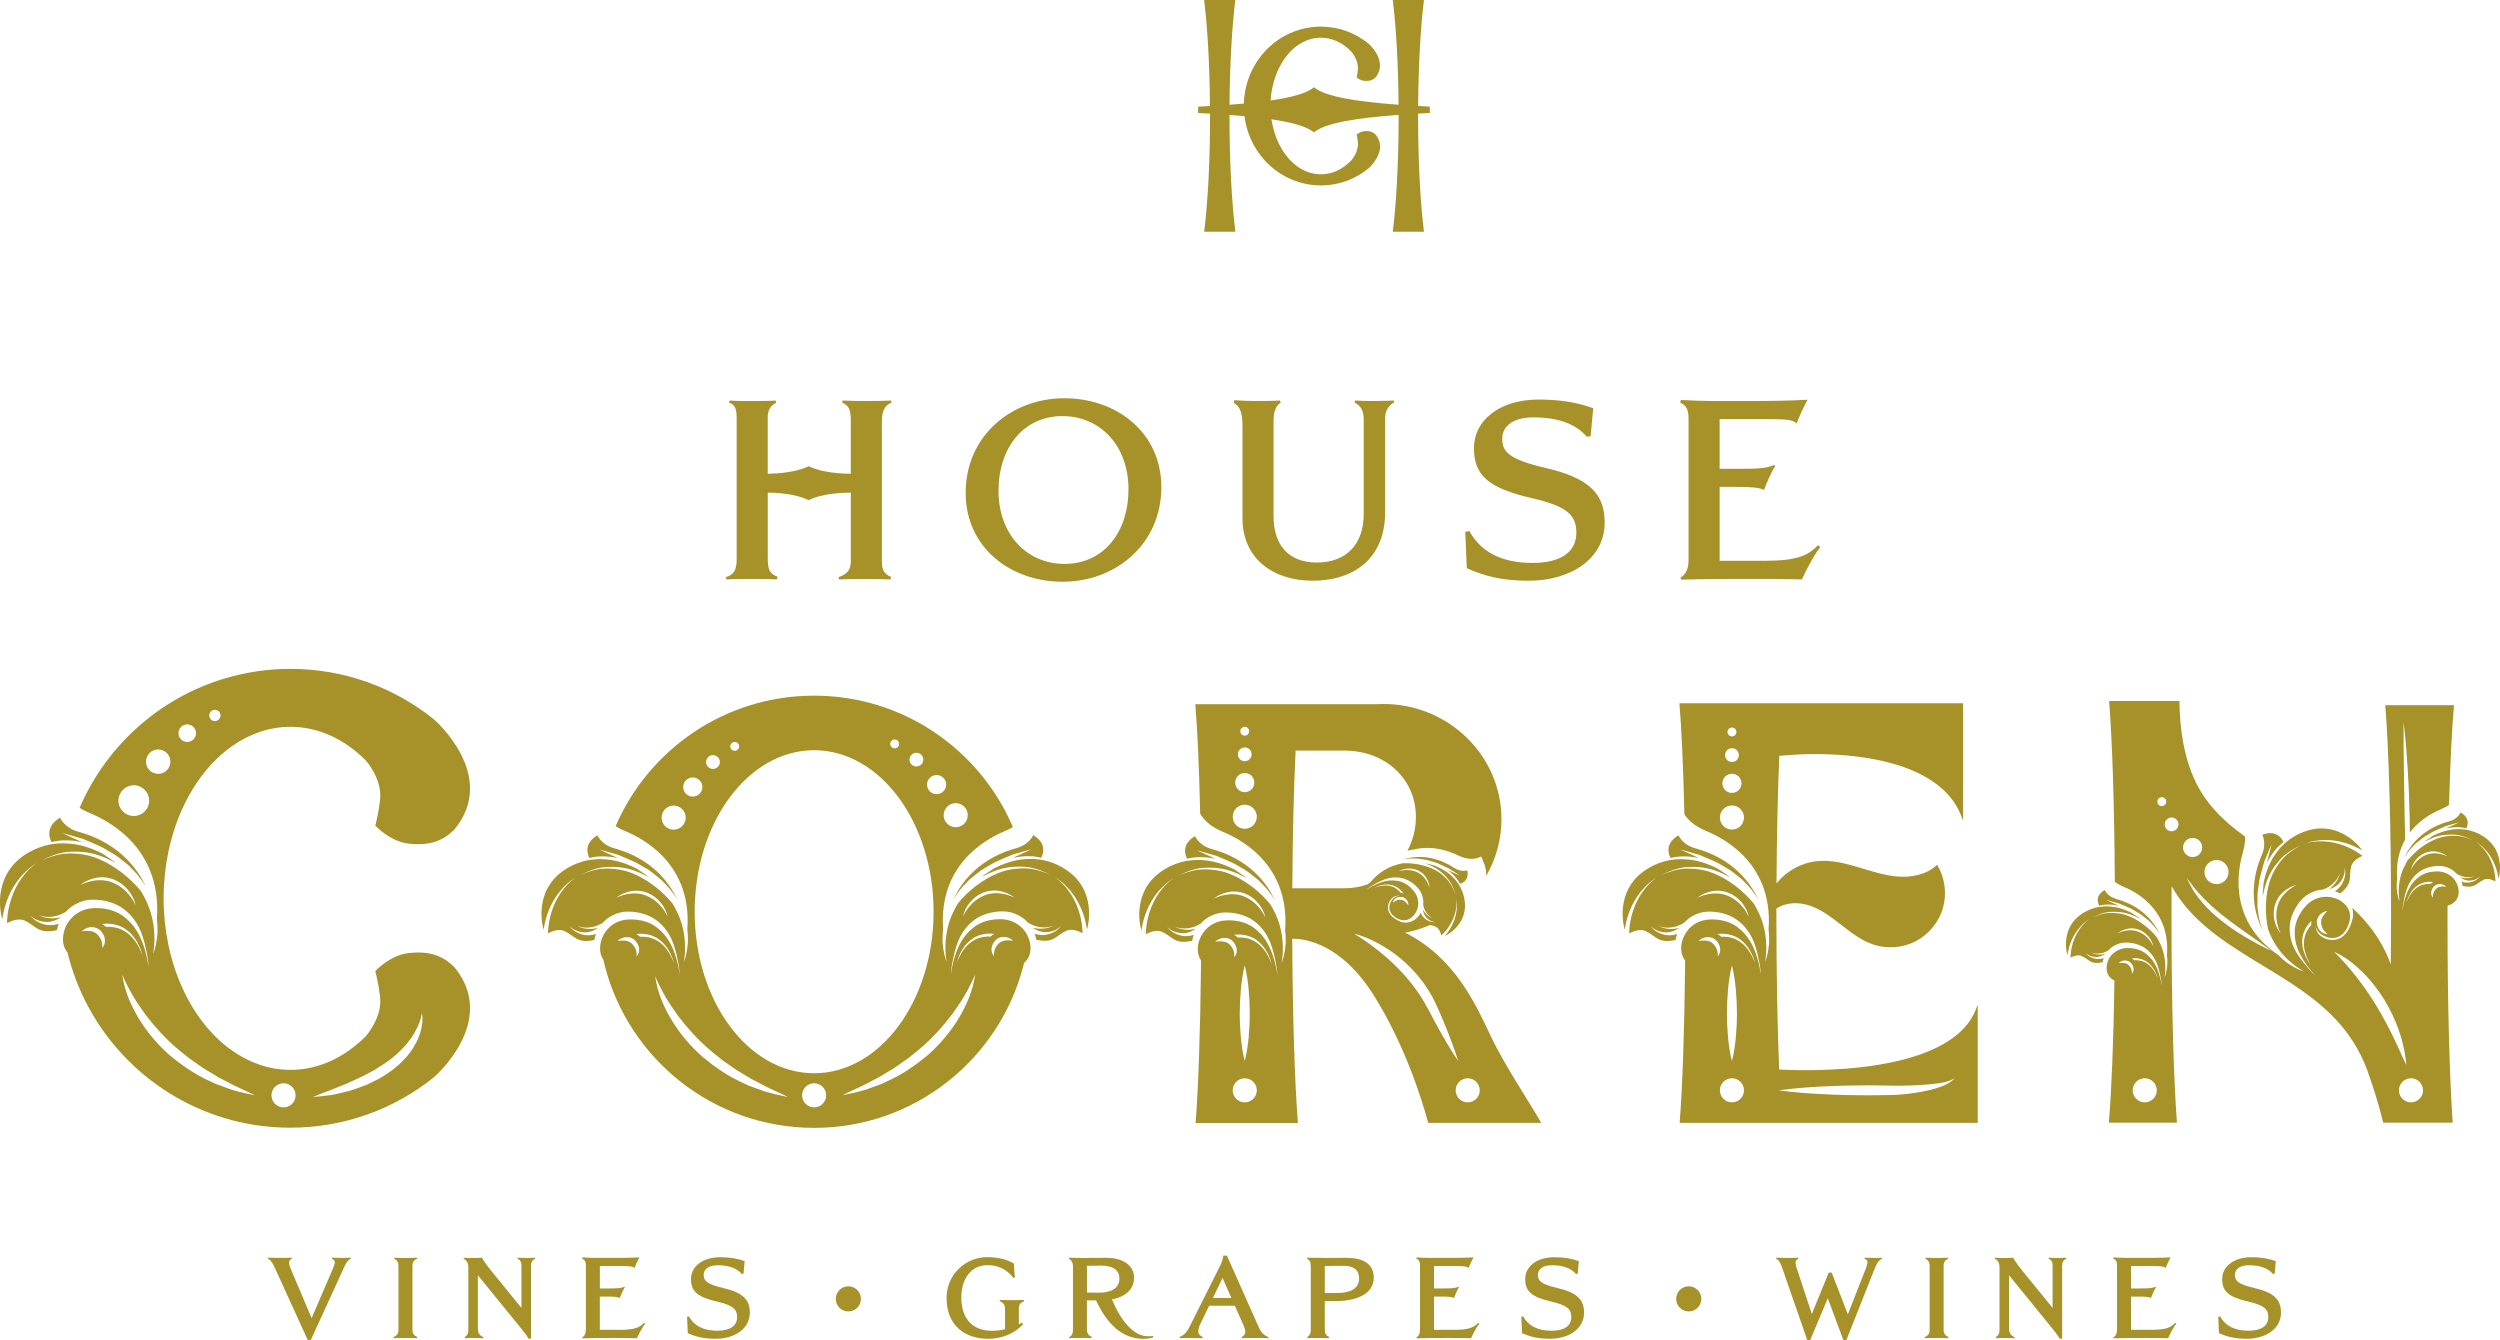 <svg xmlns:xlink="http://www.w3.org/1999/xlink" xmlns="http://www.w3.org/2000/svg" version="1.1" id="Layer_1" x="0px" y="0px" viewBox="0 0 850.39 455.83" style="enable-background: new 0 0 850.39 455.83">
<style type="text/css">.st0{fill:#A79129;}</style>

<g>
	<path class="st0" d="M411.61,39.41c0,15.55-0.77,29.55-2,39.41h10.61c-1.23-9.86-2-23.86-2-39.41c0-0.11,0-0.21,0-0.32   c1.76,0.13,3.45,0.27,5.09,0.42c1.35,10.8,8.9,19.87,19.33,22.68c2.17,0.58,4.41,0.88,6.66,0.88c6.02,0,11.68-2.05,16.33-5.89   c0.02-0.02,1.77-1.6,2.89-3.84c1.4-2.79,1.23-5.24-0.53-7.49c-0.77-0.76-1.62-1.27-3.14-1.27c-0.3,0-0.63,0.02-0.97,0.06   c-0.96,0.11-1.83,0.68-2.39,1.13c0.14,0.68,0.31,1.62,0.4,2.59c0.3,3.2-1.93,5.86-2.19,6.15c-0.02,0.02-0.04,0.05-0.06,0.07   c-2.99,3.08-6.57,4.71-10.34,4.71c-2.81,0-5.59-0.94-8.06-2.72c-4.12-2.98-7.2-8.18-8.44-14.28c-0.05-0.23-0.09-0.47-0.13-0.7   l-0.07-0.41c-0.02-0.13-0.05-0.26-0.07-0.4c-0.01-0.07-0.02-0.14-0.03-0.2c6.96,1.03,12.05,2.44,14.43,4.45   c3.8-3.22,14.55-4.9,28.83-5.95c0,0.11,0,0.22,0,0.33c0,15.55-0.77,29.55-2,39.41h10.61c-1.23-9.86-2-23.86-2-39.41   c0-0.25,0-0.5,0.01-0.76c1.31-0.08,2.63-0.15,3.98-0.22v-0.26v-1.63v-0.26c-1.35-0.07-2.66-0.14-3.97-0.22   c0.1-14.2,0.84-26.93,1.98-36.07h-10.61c1.13,9.05,1.86,21.61,1.97,35.64c-14.24-1.05-24.96-2.73-28.76-5.94   c-2.41,2.04-7.63,3.46-14.75,4.5c0.01-0.15,0.02-0.3,0.02-0.3c0.02-0.34,0.04-0.67,0.08-1c0.01-0.13,0.03-0.26,0.05-0.39l0.05-0.38   c0.03-0.26,0.06-0.51,0.1-0.77c0.02-0.13,0.04-0.27,0.07-0.4l0.07-0.41c0.04-0.23,0.08-0.47,0.13-0.7   c1.24-6.1,4.32-11.31,8.44-14.29c2.46-1.78,5.25-2.72,8.06-2.72c3.77,0,7.35,1.63,10.34,4.71c0.02,0.02,0.04,0.04,0.06,0.07   c0.26,0.29,2.49,2.95,2.19,6.15c-0.09,0.97-0.26,1.91-0.4,2.59c0.56,0.45,1.42,1.01,2.39,1.13c0.34,0.04,0.67,0.06,0.97,0.06   c1.53,0,2.37-0.51,3.14-1.27c4.19-5.38-2.09-11.09-2.32-11.29c-4.7-3.87-10.36-5.92-16.38-5.92c-2.25,0-4.49,0.3-6.66,0.88   c-11.26,3.04-19.18,13.37-19.53,25.3c-1.57,0.14-3.19,0.28-4.86,0.4c0.11-14.02,0.85-26.59,1.97-35.64h-10.61   c1.14,9.14,1.88,21.87,1.98,36.07c-1.32,0.08-2.67,0.15-4.03,0.22v0.26v1.63v0.26c1.37,0.07,2.72,0.14,4.05,0.22   C411.61,38.91,411.61,39.16,411.61,39.41" />
	<path class="st0" d="M467.28,338.54c10.79,17.18,16.55,36.04,18.53,43.4h38.43c-3.36-6.05-12.4-19.47-17.09-29.38   c-5.11-10.81-12.21-26.83-29.2-35.32c2.99-0.55,5.84-1.45,8.55-2.6c0.56,0.13,1.15,0.27,1.81,0.56c1.2,0.53,1.74,2.08,1.97,3   c0.14-0.13,0.29-0.26,0.42-0.39c1.03-1.04,1.95-2.22,2.7-3.51c0.74-1.28,1.32-2.68,1.67-4.13c0.04-0.18,0.07-0.37,0.11-0.56   c0.18-0.91,0.29-1.84,0.28-2.77c0-0.39-0.03-0.77-0.08-1.16c0.08,0.39,0.13,0.78,0.16,1.18c0.07,0.83,0.04,1.67-0.04,2.5   c-0.03,0.29-0.06,0.58-0.11,0.87c-0.25,1.51-0.73,2.99-1.41,4.38c-0.54,1.1-1.2,2.15-1.95,3.12c-0.13,0.17-0.26,0.33-0.4,0.5   c-0.05,0.06-0.09,0.12-0.14,0.17c2.41-1.21,4.52-3.15,5.77-5.68c0.71-1.44,1.08-3.07,1.07-4.69c0-0.21-0.02-0.41-0.03-0.62   c-0.01-0.14-0.01-0.29-0.02-0.43c-0.11-1.25-0.4-2.48-0.84-3.66c-0.03-0.07-0.06-0.13-0.08-0.19c-0.28-0.73-0.62-1.42-1.03-2.09   c-0.07-0.12-0.15-0.23-0.23-0.35c-0.23-0.35-0.47-0.69-0.73-1.02c-0.28-0.35-0.57-0.69-0.88-1.02c-0.61-0.65-1.28-1.25-2-1.77   c-0.36-0.26-0.72-0.51-1.1-0.74c-0.55-0.34-1.12-0.65-1.69-0.94c-0.58-0.28-1.17-0.54-1.76-0.77c-0.34-0.09-0.69-0.17-1.03-0.26   c-0.08-0.02-0.17-0.04-0.25-0.06l-0.77-0.2l-0.24-0.06c-0.26-0.05-0.52-0.08-0.78-0.12c0.59,0.21,1.17,0.44,1.75,0.7   c0.57,0.26,1.13,0.54,1.67,0.86c0.46,0.26,0.91,0.56,1.34,0.88c0.5,0.37,0.97,0.78,1.42,1.21c0.45,0.43,0.86,0.89,1.26,1.37   c0.13,0.16,0.26,0.3,0.38,0.46c0.12,0.15,0.24,0.31,0.35,0.47c0.28,0.39,0.52,0.81,0.74,1.23c0.29,0.57,0.54,1.17,0.76,1.77   c0.22,0.6,0.41,1.22,0.59,1.82c-0.48-1.33-1-2.67-1.75-3.85c-0.22-0.34-0.46-0.67-0.72-0.98c-0.07-0.09-0.14-0.18-0.22-0.27   c-0.41-0.49-0.87-0.94-1.34-1.37c-0.47-0.43-0.96-0.83-1.48-1.2c-0.52-0.37-1.06-0.69-1.63-0.98c-0.39-0.2-0.79-0.38-1.2-0.55   c-0.41-0.17-0.82-0.32-1.23-0.46c-0.86-0.29-1.73-0.53-2.62-0.71c-0.12-0.02-0.24-0.06-0.35-0.08c-1.78-0.33-3.63-0.49-5.39-0.41   c-0.61,0.11-1.2,0.27-1.79,0.43c-0.97,0.26-1.92,0.58-2.84,1c-1.49,0.7-2.88,1.61-4.15,2.7c-0.43,0.37-0.84,0.76-1.24,1.17   c-0.4,0.41-0.78,0.84-1.14,1.29l0,0l-0.64,0.41l-0.42,0.27c-2.39,0.79-4.93,1.23-7.58,1.23h-17.81c0.1-18.67,0.51-33.87,1.12-46.81   h16.7c13.37,0,24.22,9.22,24.22,22.59c0,4.15-1.05,8.06-2.89,11.48c0.79-0.21,1.57-0.37,2.34-0.47c7.08-1.68,13.19,1.22,14.97,2.08   c4.92,2.35,7.74,0.31,7.74,0.31c0.37,0.66,0.61,1.25,0.78,1.82c0.8,1.64,1.05,3.28,0.95,4.84c3.3-5.7,5.21-12.27,5.21-19.29   c0-21.67-18-39.23-40.2-39.23c-0.81,0-1.61,0.03-2.4,0.07h-26.54h-5.2h-29.8c0.73,8.69,1.31,21.7,1.66,37.24   c1.04,1.83,3.14,4.23,7.38,6.02c4.18,1.76,23.21,9.85,21.52,33.56c0.18,1.52,0.22,3.05,0.19,4.56c-0.04,0.44-0.09,0.87-0.15,1.31   c-0.22,1.81-0.56,3.6-1.23,5.28c0.3-1.77,0.43-3.56,0.41-5.33c-0.04-2.61-0.42-5.2-1.14-7.67c-0.72-2.45-1.81-4.75-3.13-6.91   c-1.75-2.15-3.85-4.15-6.09-5.89c-0.15-0.12-0.31-0.22-0.46-0.33c-1.14-0.85-2.32-1.63-3.56-2.33c-1.19-0.68-2.43-1.28-3.7-1.79   c-1.85-0.75-3.8-1.18-5.78-1.39c-0.99-0.1-1.99-0.17-3-0.15c-0.18,0-0.36,0.01-0.54,0.02c-0.14,0-0.27,0.03-0.41,0.04   c-0.5,0.03-0.99,0.06-1.48,0.14c-2.17,0.35-4.27,1.12-6.33,1.94c1.8-0.84,3.66-1.65,5.6-2.16c0.72-0.19,1.46-0.33,2.2-0.41   c0,0,0.01,0,0.01,0c0.3-0.03,0.61-0.07,0.92-0.08c0.31-0.02,0.63-0.02,0.94-0.03c1.94-0.08,3.89,0.05,5.8,0.45   c0.82,0.17,1.62,0.38,2.42,0.65c1.86,0.62,3.65,1.44,5.37,2.39c-0.31-0.27-0.62-0.54-0.94-0.79l-0.33-0.21l-1.04-0.69   c-0.11-0.07-0.22-0.15-0.33-0.22c-0.46-0.3-0.92-0.62-1.38-0.93c-1.78-0.93-3.65-1.7-5.59-2.28c-1.89-0.58-3.88-0.9-5.88-0.99   c-0.79-0.03-1.59-0.04-2.38,0.01c-0.65,0.04-1.31,0.11-1.96,0.2c-0.22,0.03-0.44,0.06-0.65,0.1c-1.19,0.22-2.37,0.54-3.51,0.97   c-0.1,0.04-0.21,0.07-0.31,0.11c-2.34,0.91-4.54,2.17-6.44,3.85c-1.9,1.67-3.42,3.79-4.38,6.12c-1.65,4.09-1.74,8.58-0.65,12.66   c0.02-0.11,0.04-0.23,0.06-0.34c0.05-0.33,0.1-0.66,0.17-0.99c0.36-1.9,0.9-3.76,1.63-5.53c0.93-2.23,2.16-4.34,3.67-6.2   c1.52-1.85,3.29-3.51,5.34-4.72c-1.96,1.35-3.57,3.12-4.92,5.03c-1.34,1.92-2.37,4.05-3.11,6.25c-0.73,2.21-1.16,4.51-1.31,6.81   c-0.01,0.3-0.01,0.6-0.02,0.9c1.3-0.69,3.68-1.67,5.55-0.81c3.69,1.69,4.2,4.38,10.22,3.04c0.12-0.69,0.3-1.36,0.55-2.01   c-0.94,0.29-1.93,0.46-2.92,0.43c-1.25-0.04-2.39-0.4-3.46-0.92c-1.05-0.53-1.99-1.28-2.64-2.23c0.78,0.84,1.79,1.41,2.84,1.75   c1.04,0.33,2.18,0.49,3.22,0.36c1.05-0.13,2.06-0.51,2.99-1.04c0.25-0.14,0.49-0.32,0.73-0.48c-0.2,0.05-0.39,0.13-0.59,0.17   c-2.24,0.46-4.64,0.25-6.6-0.83c2.06,0.85,4.38,0.75,6.4,0.09c0.82-0.27,1.58-0.66,2.31-1.1c0.08-0.09,0.18-0.16,0.26-0.25   c0.77-0.81,1.65-1.52,2.63-2.07c0.01-0.01,0.02-0.02,0.03-0.03l0.01,0.01c1.69-0.95,3.6-1.49,5.51-1.49c2.02-0.01,4.08,0.29,6,0.96   c1.28,0.45,2.51,1.05,3.62,1.85c2.78,1.97,4.76,4.86,5.89,7.94c0.18,0.47,0.32,0.94,0.47,1.42c0.38,1.18,0.69,2.38,0.92,3.6   c0.19,0.8,0.35,1.6,0.48,2.41c0.17,1.1,0.31,2.2,0.39,3.3c-0.12-0.83-0.27-1.65-0.43-2.47c-0.04-0.2-0.1-0.41-0.14-0.61   c-0.05-0.25-0.11-0.5-0.17-0.75c-0.29-1.22-0.64-2.42-1.06-3.58c-0.23-0.63-0.47-1.26-0.76-1.88c-0.34-0.76-0.73-1.49-1.16-2.2   c-1.05-1.73-2.38-3.24-3.96-4.45c-0.26-0.2-0.5-0.43-0.78-0.61c-2.62-1.74-5.81-2.36-8.94-2.23c-3.07,0.06-6.01,1.58-7.79,4.06   c-0.29,0.38-0.54,0.8-0.77,1.22c-0.23,0.44-0.44,0.9-0.61,1.37c-0.35,0.95-0.54,1.95-0.56,2.94c-0.02,1.01,0.13,2.01,0.51,2.93   c0.16,0.4,0.37,0.76,0.6,1.1c0,0.59-0.01,1.18-0.02,1.76c-0.23,22.39-0.9,41.52-1.83,53.53h34.79c-1.06-13.53-1.79-36.3-1.92-62.67   C444.05,319.27,456.28,321.03,467.28,338.54 M499.25,366.78c2.26,0,4.1,1.84,4.1,4.1s-1.84,4.1-4.1,4.1s-4.1-1.84-4.1-4.1   S496.98,366.78,499.25,366.78 M482.6,296.21c1.07,0.56,2.01,1.41,2.61,2.44c0.2,0.32,0.36,0.67,0.5,1.01   c0.31,0.74,0.51,1.53,0.55,2.32c-0.24-0.82-0.58-1.6-1-2.32c-0.73-1.22-1.72-2.24-2.96-2.86c-0.98-0.5-2.07-0.77-3.19-0.84   c-1.12-0.07-2.26,0.08-3.37,0.39C477.76,295.22,480.43,295.12,482.6,296.21 M466.32,301.51c0.28-0.18,0.57-0.34,0.86-0.5   c0.17-0.1,0.33-0.2,0.5-0.29c0.68-0.41,1.38-0.76,2.11-1.08c0.29-0.13,0.58-0.26,0.87-0.38c1.95-0.77,4.17-1.04,6.29-0.55   c0.85,0.19,1.66,0.52,2.42,0.95c1.14,0.64,2.15,1.49,3,2.46c0.59,0.67,1.04,1.45,1.34,2.3c0.11,0.32,0.21,0.64,0.28,0.97l0.01,0   c0,0.01,0,0.02,0,0.03c0.17,0.78,0.21,1.58,0.12,2.37c0.1,0.54,0.23,1.07,0.45,1.57c0.54,1.25,1.48,2.39,2.75,3.02   c-1.35-0.47-2.46-1.54-3.19-2.8c-0.07-0.11-0.11-0.24-0.17-0.35c0.03,0.18,0.04,0.37,0.08,0.55c0.14,0.67,0.39,1.31,0.77,1.87   c0.38,0.55,0.94,1.03,1.53,1.39c0.61,0.36,1.31,0.6,2.04,0.61c-0.73,0.1-1.49-0.04-2.19-0.31c-0.7-0.29-1.35-0.68-1.9-1.26   c-0.44-0.46-0.77-1-1.03-1.58c-0.21,0.39-0.45,0.76-0.73,1.11c-0.68,0.84-1.55,1.53-2.62,1.93c-0.3,0.11-0.6,0.18-0.91,0.23   c-0.86,0.14-1.76,0.06-2.56-0.24c-0.61-0.23-1.15-0.51-1.66-0.85c-2.47-1.46-2.95-3.43-2.52-5.04c0.34-1.31,1.27-2.38,2.19-2.74   c0.06-0.02,0.11-0.03,0.17-0.05c0.6-0.2,1.13-0.22,1.58-0.13c-0.07,0-0.13-0.01-0.2-0.01c-1.06,0.07-1.96,0.64-2.5,1.47   c-0.01,0.02-0.03,0.03-0.05,0.05c-0.1,0.12-0.17,0.26-0.26,0.39c-0.41,0.66-0.64,1.44-0.61,2.2c0.04,0.92,0.46,1.78,1.13,2.45   c0.86,0.83,1.97,1.48,3.11,1.69c0.68,0.12,1.37,0.09,2.03-0.15c0.6-0.21,1.14-0.56,1.62-1c0.47-0.43,0.86-0.95,1.17-1.51   c0.3-0.55,0.53-1.14,0.66-1.75c0.35-1.56,0.03-3.2-0.78-4.57c-0.18-0.3-0.36-0.61-0.59-0.88c-1.26-1.55-2.91-2.81-4.86-3.33   c-0.2-0.06-0.42-0.07-0.62-0.11c-1.24-0.24-2.53-0.24-3.8-0.01c-0.52,0.09-1.04,0.22-1.54,0.38c-0.41,0.13-0.82,0.28-1.22,0.44   c-0.46,0.18-0.9,0.41-1.35,0.63c-0.27,0.13-0.55,0.24-0.81,0.38c-0.15,0.08-0.29,0.16-0.43,0.24c-0.12,0.07-0.24,0.12-0.35,0.19   c-0.46,0.27-0.92,0.55-1.36,0.84C465.13,302.29,465.72,301.89,466.32,301.51 M477.45,303.94c-0.16-0.06-0.33-0.11-0.5-0.14   c-0.14-0.03-0.29-0.05-0.44-0.06c-0.01,0-0.01,0-0.02,0c-0.28-0.36-0.6-0.69-0.95-0.99c-0.01-0.01-0.02-0.01-0.03-0.02   c-0.53-0.45-1.11-0.83-1.77-1.08c-1.01-0.41-2.15-0.53-3.26-0.41c-0.4,0.04-0.79,0.13-1.19,0.21c-0.15,0.03-0.3,0.04-0.45,0.08   c-0.56,0.14-1.11,0.32-1.65,0.53c0,0,0,0,0,0c0.29-0.15,0.59-0.28,0.89-0.4c0.16-0.07,0.33-0.13,0.49-0.19   c0.1-0.04,0.21-0.07,0.32-0.1c0.5-0.17,1.02-0.31,1.54-0.39c1.04-0.17,2.13-0.14,3.18,0.15c0.01,0,0.02,0,0.02,0   c0.09,0.03,0.18,0.04,0.26,0.07c0.1,0.03,0.2,0.08,0.3,0.12c0.14,0.06,0.28,0.11,0.42,0.17c0.05,0.03,0.11,0.05,0.16,0.08   c0.68,0.35,1.29,0.84,1.82,1.39c0.07,0.07,0.15,0.13,0.21,0.2c0.12,0.14,0.23,0.28,0.34,0.43c0.02,0.02,0.04,0.05,0.06,0.07   c0.08,0.1,0.15,0.2,0.23,0.3C477.45,303.95,477.45,303.95,477.45,303.94 M477.7,305.4c0.11,0.06,0.21,0.13,0.31,0.21   c0.04,0.03,0.09,0.06,0.13,0.1c0.12,0.11,0.23,0.23,0.33,0.36c0.01,0.01,0.02,0.02,0.03,0.03c0.01,0.02,0.03,0.04,0.05,0.06   c0,0.01,0.01,0.01,0.01,0.02c0.03,0.05,0.06,0.1,0.09,0.16c0.01,0.02,0.02,0.04,0.04,0.06c0.09,0.16,0.17,0.32,0.22,0.49   c0.13,0.37,0.18,0.75,0.17,1.12c-0.7-1.03-1.47-1.84-2.4-1.93c-0.47-0.05-1.02-0.02-1.5,0.14c-0.48,0.17-0.97,0.45-1.38,0.92   c0.05-0.63,0.44-1.25,1.03-1.62c0.35-0.23,0.74-0.35,1.14-0.41c0.27-0.04,0.55-0.05,0.83-0.03c0.18,0.02,0.35,0.07,0.51,0.13   c0.05,0.02,0.09,0.04,0.14,0.06C477.53,305.31,477.61,305.35,477.7,305.4 M473.72,323.96c4,2.86,7.56,6.39,10.5,10.39   c0.76,0.98,1.39,2.06,2.04,3.11c0.68,1.04,1.24,2.15,1.79,3.27c1.1,2.24,2.01,4.39,2.93,6.63c1.85,4.44,3.6,8.93,5.04,13.56   c-2.72-4.02-5.13-8.19-7.43-12.41c-1.19-2.07-2.22-4.32-3.4-6.3c-1.09-2.04-2.33-4.01-3.72-5.86c-2.7-3.77-5.92-7.17-9.4-10.31   c-3.54-3.09-7.34-5.94-11.47-8.46C465.32,318.8,469.7,321.14,473.72,323.96 M423.41,247.22c0.83,0,1.51,0.67,1.51,1.51   s-0.67,1.51-1.51,1.51c-0.83,0-1.51-0.67-1.51-1.51S422.58,247.22,423.41,247.22 M423.41,254.24c1.3,0,2.34,1.05,2.34,2.35   c0,1.29-1.05,2.34-2.34,2.34c-1.3,0-2.34-1.05-2.34-2.34C421.07,255.29,422.12,254.24,423.41,254.24 M423.41,262.94   c1.8,0,3.26,1.46,3.26,3.26c0,1.8-1.46,3.26-3.26,3.26c-1.8,0-3.25-1.46-3.25-3.26C420.16,264.4,421.61,262.94,423.41,262.94    M423.41,281.92c-2.26,0-4.1-1.84-4.1-4.1c0-2.26,1.84-4.1,4.1-4.1c2.26,0,4.1,1.84,4.1,4.1   C427.51,280.08,425.68,281.92,423.41,281.92 M427.4,307.76c-1.24-1.24-2.69-2.23-4.3-2.86c-2.02-0.81-4.24-0.91-6.42-0.49   c-1.28,0.25-2.55,0.67-3.76,1.23c0.97-0.78,2.1-1.36,3.29-1.76c0.56-0.19,1.13-0.35,1.71-0.46c1.84-0.37,3.8-0.16,5.57,0.52   c3.52,1.4,6.17,4.64,6.95,8.19C429.65,310.49,428.64,309,427.4,307.76 M413.34,320.32c0.42-0.4,0.93-0.73,1.49-0.96   c0.26-0.11,0.52-0.19,0.8-0.25c0.04-0.01,0.07-0.01,0.11-0.02c0.09-0.02,0.18-0.05,0.28-0.06c0.01,0,0.02,0,0.03,0   c0.04,0,0.08,0,0.12,0c0.02,0,0.04,0,0.06,0c0.25-0.02,0.5-0.02,0.76,0.01c0.08,0.01,0.17,0.03,0.25,0.04   c0.19,0.03,0.38,0.08,0.57,0.14c0.14,0.05,0.28,0.11,0.42,0.17c0.07,0.03,0.15,0.06,0.21,0.09c0.24,0.13,0.47,0.29,0.68,0.47   c0.32,0.31,0.6,0.65,0.84,1.01c0.35,0.53,0.61,1.11,0.7,1.77c0.18,1.06-0.14,2.17-0.83,2.88c0.12-0.97-0.06-1.84-0.35-2.57   c-0.3-0.72-0.83-1.41-1.39-1.9C417.02,320.13,415.27,320.07,413.34,320.32 M423.41,374.98c-2.26,0-4.1-1.84-4.1-4.1   s1.84-4.1,4.1-4.1c2.26,0,4.1,1.84,4.1,4.1S425.68,374.98,423.41,374.98 M421.71,344.66c0-2.71,0.13-5.42,0.38-8.13   c0.25-2.71,0.62-5.42,1.32-8.13c0.7,2.71,1.07,5.42,1.32,8.13c0.25,2.71,0.38,5.42,0.38,8.13c0.01,2.71-0.13,5.42-0.37,8.13   c-0.25,2.71-0.62,5.42-1.33,8.13c-0.71-2.71-1.08-5.42-1.33-8.13C421.84,350.08,421.7,347.37,421.71,344.66 M431.53,325.55   c-0.4-0.77-0.85-1.52-1.35-2.22c-1.02-1.42-2.34-2.63-3.87-3.39c-0.99-0.52-2.06-0.82-3.15-0.96c-0.71-0.09-1.43-0.12-2.15-0.08   c-0.01-0.01-0.01-0.02-0.02-0.03c-0.17-0.17-0.34-0.31-0.52-0.45c-0.22-0.17-0.45-0.31-0.68-0.43c-0.01,0-0.01-0.01-0.02-0.01   c0.19-0.02,0.39-0.03,0.58-0.05c0.05,0,0.1,0,0.15-0.01c0.28-0.02,0.57-0.04,0.85-0.04c1.35,0.01,2.71,0.25,3.97,0.74   c0.09,0.03,0.17,0.07,0.26,0.11c0.22,0.09,0.43,0.2,0.64,0.31c0.15,0.08,0.31,0.14,0.45,0.22c0.12,0.07,0.23,0.16,0.35,0.24   c0.01,0.01,0.02,0.01,0.03,0.02c1.42,0.92,2.59,2.17,3.47,3.57c0.54,0.85,0.99,1.76,1.36,2.69c0.1,0.26,0.2,0.51,0.29,0.77   c0.17,0.48,0.32,0.97,0.46,1.47v0C432.3,327.18,431.94,326.35,431.53,325.55" />
	<path class="st0" d="M672.28,342.91c-8.39,23-57.79,21.4-67.09,20.89c-0.59-14.42-0.94-32.8-0.94-52.86c0-0.63,0-1.25,0-1.87   c3.34-2.27,7.87-2.27,11.69-0.9c3.95,1.41,7.32,4.06,10.64,6.64c3.31,2.58,6.72,5.19,10.71,6.5c4.7,1.55,10.03,1.12,14.42-1.18   c4.46-2.34,7.89-6.57,9.23-11.43c1.35-4.85,0.6-10.25-2.01-14.55c-3.41,3.28-8.46,4.35-13.17,4.03c-4.72-0.33-9.25-1.88-13.78-3.23   c-4.53-1.35-9.24-2.51-13.95-2.02c-5.34,0.56-10.39,3.37-13.74,7.56c0.1-16.42,0.44-31.35,0.95-43.41l4.7-0.33   c0,0,48.1-4.16,57.36,21.24c0.31,0.86,0.47,1.1,0.47,0.88v-22.72v-5.23v-11.71h-61.5h-2.59h-32.41c0.73,8.78,1.32,21.97,1.68,37.73   c1.12,1.77,3.22,3.94,7.13,5.59c4.18,1.76,23.21,9.85,21.52,33.56c0.18,1.52,0.22,3.05,0.19,4.56c-0.04,0.44-0.09,0.87-0.15,1.31   c-0.22,1.81-0.56,3.6-1.23,5.28c0.3-1.77,0.43-3.56,0.41-5.33c-0.04-2.62-0.42-5.2-1.14-7.67c-0.72-2.45-1.81-4.75-3.13-6.91   c-1.75-2.15-3.86-4.15-6.09-5.89c-0.15-0.12-0.31-0.22-0.46-0.33c-1.14-0.85-2.32-1.63-3.56-2.33c-1.19-0.68-2.43-1.28-3.71-1.79   c-1.85-0.75-3.8-1.18-5.79-1.39c-0.99-0.1-1.99-0.17-3-0.15c-0.18,0-0.36,0.01-0.54,0.02c-0.06,0-0.11,0.01-0.17,0.02   c-0.58,0.02-1.15,0.07-1.72,0.16c-2.17,0.35-4.28,1.12-6.33,1.94c1.79-0.84,3.66-1.65,5.6-2.16c0.73-0.19,1.46-0.33,2.21-0.42   c0.08-0.01,0.16-0.01,0.23-0.02c0.23-0.02,0.45-0.05,0.68-0.06c0.31-0.02,0.63-0.02,0.94-0.03c1.94-0.08,3.89,0.05,5.8,0.45   c0.82,0.17,1.62,0.38,2.42,0.65c1.86,0.62,3.65,1.44,5.37,2.39c-0.31-0.27-0.62-0.54-0.94-0.79l-0.33-0.22l-1.04-0.69   c-0.11-0.07-0.22-0.15-0.33-0.22c-0.46-0.3-0.92-0.62-1.38-0.93c-1.78-0.93-3.65-1.7-5.59-2.28c-1.81-0.55-3.72-0.87-5.64-0.97   c-0.87-0.05-1.75-0.06-2.62-0.01c-0.66,0.04-1.31,0.11-1.96,0.2c-0.22,0.03-0.44,0.06-0.65,0.1c-1.19,0.22-2.37,0.54-3.51,0.97   c-0.1,0.04-0.21,0.07-0.31,0.11c-2.34,0.91-4.54,2.17-6.44,3.85c-1.9,1.67-3.42,3.79-4.38,6.12c-1.65,4.09-1.74,8.58-0.65,12.66   c0.02-0.11,0.04-0.23,0.06-0.34c0.05-0.33,0.1-0.66,0.17-0.99c0.36-1.9,0.9-3.76,1.63-5.53c0.93-2.23,2.16-4.34,3.67-6.2   c1.52-1.85,3.29-3.52,5.34-4.72c-1.95,1.35-3.57,3.12-4.92,5.03c-1.34,1.92-2.37,4.05-3.11,6.25c-0.73,2.21-1.16,4.51-1.3,6.81   c-0.02,0.3-0.01,0.6-0.02,0.9c1.3-0.69,3.68-1.67,5.55-0.81c3.69,1.69,4.2,4.38,10.23,3.04c0.12-0.69,0.3-1.36,0.54-2.01   c-0.94,0.29-1.92,0.46-2.92,0.43c-1.25-0.04-2.39-0.4-3.46-0.92c-1.05-0.53-2-1.28-2.64-2.23c0.78,0.84,1.79,1.41,2.84,1.75   c1.04,0.33,2.19,0.49,3.22,0.36c1.05-0.13,2.06-0.51,2.99-1.04c0.25-0.14,0.49-0.32,0.73-0.48c-0.2,0.05-0.39,0.13-0.59,0.17   c-2.24,0.46-4.64,0.25-6.6-0.83c2.06,0.85,4.38,0.75,6.4,0.09c0.82-0.26,1.58-0.66,2.31-1.1c0.15-0.17,0.34-0.31,0.5-0.48   c0.72-0.71,1.51-1.35,2.39-1.85c0.01-0.01,0.02-0.02,0.03-0.03l0.01,0.01c1.69-0.94,3.6-1.49,5.51-1.49   c2.02-0.01,4.08,0.29,6.01,0.96c1.28,0.44,2.51,1.05,3.62,1.85c2.78,1.97,4.76,4.86,5.89,7.94c0.18,0.47,0.32,0.94,0.47,1.41   c0.38,1.18,0.69,2.38,0.92,3.6c0.19,0.8,0.35,1.6,0.48,2.41c0.17,1.1,0.31,2.2,0.38,3.3c-0.12-0.83-0.27-1.65-0.43-2.47   c-0.04-0.2-0.1-0.4-0.14-0.61c-0.05-0.25-0.11-0.5-0.17-0.75c-0.29-1.22-0.64-2.41-1.06-3.58c-0.23-0.63-0.47-1.26-0.76-1.88   c-0.34-0.76-0.73-1.49-1.16-2.2c-1.05-1.73-2.38-3.24-3.96-4.45c-0.26-0.2-0.5-0.43-0.78-0.61c-2.62-1.74-5.81-2.36-8.94-2.23   c-3.07,0.06-6.01,1.58-7.79,4.06c-0.19,0.26-0.35,0.55-0.52,0.83c-0.33,0.56-0.63,1.14-0.85,1.76c-0.34,0.95-0.54,1.95-0.56,2.94   c-0.02,1.01,0.13,2.01,0.51,2.93c0.21,0.53,0.49,1.01,0.84,1.44c-0.01,0.54-0.01,1.08-0.02,1.61c-0.23,22.48-0.91,41.66-1.85,53.6   h32.31h2.54h66.54v-11.97v-5.23v-22.72C672.75,341.81,672.59,342.05,672.28,342.91 M589.13,247.48c0.83,0,1.51,0.67,1.51,1.51   c0,0.83-0.67,1.51-1.51,1.51c-0.83,0-1.51-0.67-1.51-1.51C587.62,248.15,588.29,247.48,589.13,247.48 M589.13,254.5   c1.29,0,2.34,1.05,2.34,2.35s-1.05,2.34-2.34,2.34c-1.3,0-2.34-1.05-2.34-2.34S587.83,254.5,589.13,254.5 M589.13,263.2   c1.8,0,3.26,1.46,3.26,3.26c0,1.8-1.46,3.25-3.26,3.25c-1.8,0-3.26-1.46-3.26-3.25C585.87,264.66,587.33,263.2,589.13,263.2    M589.13,282.18c-2.26,0-4.1-1.84-4.1-4.1s1.84-4.1,4.1-4.1c2.26,0,4.1,1.84,4.1,4.1S591.39,282.18,589.13,282.18 M591.84,307.5   c-1.24-1.24-2.69-2.23-4.3-2.86c-2.02-0.81-4.24-0.91-6.42-0.5c-1.28,0.25-2.55,0.67-3.76,1.23c0.97-0.78,2.1-1.36,3.29-1.76   c0.56-0.19,1.13-0.35,1.71-0.46c1.84-0.37,3.8-0.16,5.57,0.52c3.52,1.4,6.17,4.64,6.95,8.19   C594.1,310.22,593.08,308.73,591.84,307.5 M583.93,322.76c-0.3-0.72-0.83-1.4-1.39-1.9c-1.08-1-2.83-1.06-4.76-0.81   c0.42-0.4,0.93-0.73,1.49-0.96c0.26-0.11,0.52-0.19,0.8-0.24c0.04-0.01,0.07-0.02,0.11-0.02c0.09-0.02,0.18-0.05,0.28-0.06   c0.01,0,0.02,0,0.03,0c0.04-0.01,0.08,0,0.12,0c0.02,0,0.04,0,0.06,0c0.25-0.02,0.5-0.02,0.76,0.01c0.08,0.01,0.17,0.03,0.25,0.04   c0.19,0.03,0.38,0.08,0.57,0.14c0.14,0.05,0.28,0.11,0.42,0.17c0.07,0.03,0.15,0.06,0.21,0.09c0.24,0.13,0.47,0.28,0.68,0.47   c0.32,0.31,0.6,0.65,0.84,1.01c0.35,0.53,0.61,1.11,0.7,1.77c0.18,1.06-0.14,2.17-0.83,2.88   C584.4,324.36,584.22,323.5,583.93,322.76 M589.13,374.98c-2.26,0-4.1-1.84-4.1-4.1s1.84-4.1,4.1-4.1c2.26,0,4.1,1.84,4.1,4.1   S591.39,374.98,589.13,374.98 M587.43,344.66c0-2.71,0.13-5.42,0.38-8.13c0.25-2.71,0.62-5.42,1.32-8.13   c0.7,2.71,1.07,5.42,1.32,8.13c0.25,2.71,0.38,5.42,0.38,8.13c0.01,2.71-0.13,5.42-0.37,8.13c-0.25,2.71-0.62,5.42-1.33,8.13   c-0.71-2.71-1.08-5.42-1.33-8.13C587.56,350.08,587.42,347.37,587.43,344.66 M595.97,325.29c-0.4-0.77-0.85-1.52-1.35-2.22   c-1.02-1.42-2.34-2.63-3.87-3.39c-0.99-0.52-2.06-0.82-3.15-0.96c-0.71-0.09-1.43-0.12-2.15-0.08c-0.01-0.01-0.01-0.02-0.02-0.03   c-0.17-0.17-0.34-0.31-0.52-0.45c-0.22-0.16-0.45-0.31-0.68-0.43c0,0-0.01,0-0.02-0.01c0.19-0.02,0.39-0.03,0.58-0.05   c0.05,0,0.1,0,0.15-0.01c0.28-0.02,0.57-0.04,0.85-0.04c1.35,0.01,2.71,0.25,3.97,0.74c0.09,0.03,0.17,0.07,0.26,0.11   c0.22,0.09,0.43,0.2,0.64,0.31c0.15,0.08,0.31,0.14,0.45,0.22c0.12,0.07,0.23,0.16,0.35,0.24c0.01,0.01,0.02,0.01,0.03,0.02   c1.42,0.92,2.59,2.17,3.47,3.57c0.55,0.85,0.99,1.76,1.36,2.69c0.1,0.26,0.2,0.51,0.29,0.77c0.17,0.48,0.32,0.97,0.46,1.47   c0,0,0,0,0,0C596.75,326.92,596.39,326.09,595.97,325.29 M658.1,370.33c-2.48,0.7-5.01,1.19-7.54,1.53   c-2.53,0.37-5.09,0.57-7.66,0.63l-7.57,0.09c-5.05-0.03-10.09-0.11-15.14-0.38c-5.05-0.25-10.09-0.62-15.14-1.32   c5.04-0.7,10.08-1.07,15.13-1.32c5.04-0.27,10.08-0.34,15.12-0.38l7.56,0.09c2.48,0.13,4.96-0.01,7.45-0.06   c2.49-0.11,4.98-0.23,7.44-0.52c2.46-0.3,4.95-0.6,7.13-1.91C663.16,368.73,660.52,369.58,658.1,370.33" />
	<path class="st0" d="M154.57,328.98c-3.76-3.7-8.09-5.61-15.52-4.79c-6.49,0.72-11.39,6.13-11.39,6.13s1.2,4.47,1.65,9.12   c0.66,6.88-4.93,13.09-4.93,13.09c-7.16,7.15-16,11.39-25.58,11.39c-7.15,0-13.88-2.36-19.81-6.52   c-10.46-7.33-18.41-20.27-21.69-35.88c-0.16-0.77-0.29-1.56-0.43-2.34c-0.09-0.51-0.2-1-0.28-1.52c-0.13-0.82-0.22-1.65-0.32-2.48   c-0.06-0.49-0.14-0.97-0.19-1.47c-0.1-0.93-0.16-1.87-0.22-2.81c-0.03-0.41-0.07-0.81-0.1-1.22c-0.07-1.36-0.11-2.73-0.11-4.11   c0-1.38,0.04-2.75,0.11-4.11c0.02-0.41,0.07-0.81,0.1-1.22c0.06-0.94,0.12-1.88,0.22-2.81c0.05-0.5,0.13-0.99,0.19-1.48   c0.1-0.82,0.2-1.65,0.32-2.46c0.08-0.51,0.19-1.01,0.28-1.52c0.14-0.78,0.27-1.57,0.43-2.34c3.27-15.61,11.23-28.55,21.69-35.88   c5.93-4.16,12.67-6.52,19.81-6.52c9.58,0,18.42,4.25,25.58,11.39c0,0,5.59,6.21,4.93,13.09c-0.45,4.65-1.65,9.12-1.65,9.12   s4.9,5.41,11.39,6.13c7.43,0.83,11.75-1.09,15.52-4.79c15.19-18.49-7.02-37.53-7.02-37.53c-13.36-10.7-30.3-17.12-48.75-17.12   c-6.85,0-13.49,0.89-19.81,2.55c-23.4,6.12-42.5,22.84-51.91,44.71c0.91,0.58,1.94,1.14,3.14,1.64c4.5,1.9,24.96,10.6,23.15,36.1   c0.19,1.63,0.23,3.28,0.21,4.9c-0.05,0.47-0.1,0.94-0.16,1.41c-0.24,1.95-0.6,3.88-1.33,5.68c0.33-1.91,0.46-3.83,0.44-5.73   c-0.04-2.81-0.45-5.59-1.23-8.25c-0.78-2.63-1.94-5.11-3.37-7.43c-1.88-2.31-4.15-4.46-6.55-6.33c-0.16-0.12-0.33-0.24-0.5-0.36   c-1.22-0.91-2.5-1.75-3.83-2.51c-1.28-0.73-2.61-1.38-3.99-1.93c-1.99-0.8-4.09-1.27-6.22-1.5c-1.07-0.11-2.14-0.18-3.22-0.16   c-0.2,0-0.39,0.01-0.58,0.02c-0.27,0.01-0.54,0.05-0.81,0.07c-0.41,0.03-0.82,0.05-1.22,0.11c-2.33,0.37-4.6,1.21-6.81,2.09   c1.93-0.9,3.93-1.78,6.03-2.32c0.69-0.18,1.39-0.3,2.11-0.4c0.09-0.01,0.18-0.04,0.27-0.05c0.33-0.04,0.65-0.07,0.99-0.09   c0.34-0.03,0.68-0.02,1.01-0.03c2.08-0.08,4.18,0.05,6.24,0.49c0.88,0.19,1.75,0.41,2.6,0.7c2,0.66,3.93,1.55,5.78,2.57   c-0.33-0.29-0.66-0.58-1.02-0.85l-0.35-0.23l-1.11-0.74c-0.12-0.08-0.24-0.16-0.36-0.24c-0.5-0.33-0.99-0.67-1.48-1.01   c-1.91-1-3.93-1.82-6.02-2.45c-1.89-0.58-3.88-0.91-5.89-1.03c-1-0.06-2-0.08-3-0.02c-0.7,0.04-1.4,0.11-2.1,0.22   c-0.23,0.03-0.47,0.06-0.7,0.1c-1.28,0.23-2.55,0.58-3.77,1.04c-0.11,0.04-0.22,0.07-0.33,0.11c-2.51,0.98-4.88,2.33-6.93,4.14   c-2.04,1.8-3.68,4.08-4.71,6.58c-1.78,4.4-1.87,9.23-0.7,13.61c0.02-0.12,0.04-0.24,0.06-0.37c0.06-0.35,0.11-0.71,0.18-1.06   c0.39-2.05,0.97-4.04,1.76-5.95c1-2.4,2.32-4.67,3.95-6.67c1.63-1.99,3.54-3.78,5.74-5.07c-2.1,1.45-3.84,3.35-5.29,5.41   c-1.45,2.07-2.55,4.35-3.34,6.72c-0.79,2.38-1.25,4.85-1.4,7.32c-0.02,0.32-0.01,0.65-0.02,0.97c1.4-0.74,3.96-1.79,5.97-0.87   c3.96,1.82,4.51,4.71,11,3.27c0.13-0.74,0.33-1.46,0.59-2.16c-1.01,0.31-2.07,0.5-3.14,0.46c-1.34-0.05-2.57-0.43-3.72-0.99   c-1.13-0.57-2.14-1.38-2.84-2.4c0.84,0.9,1.92,1.52,3.05,1.88c1.12,0.35,2.35,0.52,3.46,0.38c1.13-0.14,2.21-0.55,3.21-1.11   c0.27-0.15,0.52-0.34,0.79-0.51c-0.21,0.05-0.42,0.14-0.63,0.18c-2.41,0.49-4.99,0.27-7.1-0.9c2.22,0.91,4.71,0.81,6.88,0.09   c0.36-0.12,0.7-0.27,1.03-0.42c0.5-0.23,0.99-0.48,1.46-0.76c0.89-1,1.95-1.84,3.11-2.5c0.01-0.01,0.02-0.02,0.04-0.03l0.01,0.01   c1.81-1.02,3.87-1.6,5.93-1.6c2.17-0.01,4.39,0.31,6.46,1.03c1.38,0.48,2.7,1.13,3.89,1.99c2.99,2.12,5.12,5.23,6.33,8.54   c0.19,0.5,0.34,1.01,0.5,1.52c0.41,1.27,0.74,2.56,0.99,3.87c0.2,0.86,0.38,1.72,0.51,2.59c0.18,1.18,0.34,2.36,0.41,3.55   c-0.13-0.89-0.29-1.78-0.46-2.66c-0.04-0.22-0.1-0.44-0.15-0.65c-0.06-0.27-0.12-0.54-0.19-0.81c-0.31-1.31-0.68-2.6-1.14-3.85   c-0.25-0.68-0.51-1.36-0.81-2.02c-0.37-0.81-0.79-1.6-1.25-2.37c-1.13-1.86-2.56-3.49-4.26-4.78c-0.28-0.22-0.54-0.46-0.84-0.66   c-2.82-1.87-6.25-2.54-9.61-2.4c-3.3,0.07-6.46,1.7-8.38,4.36c-0.63,0.84-1.12,1.79-1.48,2.79c-0.16,0.43-0.27,0.87-0.36,1.32   c-0.13,0.61-0.23,1.23-0.24,1.84c-0.02,1.08,0.14,2.16,0.55,3.15c0.24,0.62,0.59,1.17,1,1.66c0.16,0.67,0.33,1.35,0.51,2.01   c7.29,26.85,28.55,47.95,55.5,55.01c6.33,1.66,12.97,2.54,19.81,2.54c18.45,0,35.39-6.41,48.75-17.11   C147.56,366.51,169.76,347.47,154.57,328.98 M42.9,303.28c-1.33-1.33-2.9-2.4-4.62-3.08c-2.17-0.88-4.56-0.98-6.91-0.53   c-1.38,0.26-2.75,0.72-4.05,1.33c1.04-0.84,2.25-1.46,3.54-1.9c0.6-0.2,1.21-0.38,1.84-0.5c1.98-0.39,4.08-0.17,5.99,0.56   c3.79,1.51,6.64,4.99,7.48,8.81C45.33,306.21,44.23,304.61,42.9,303.28 M73.1,241.45c1.06,0,1.92,0.86,1.92,1.92   c0,1.06-0.86,1.92-1.92,1.92c-1.06,0-1.92-0.86-1.92-1.92C71.18,242.31,72.04,241.45,73.1,241.45 M63.69,246.4   c1.65,0,2.99,1.34,2.99,2.99c0,1.65-1.34,2.99-2.99,2.99c-1.65,0-2.99-1.34-2.99-2.99C60.7,247.74,62.04,246.4,63.69,246.4    M45.51,277.57c-2.89,0-5.23-2.34-5.23-5.23c0-2.89,2.34-5.23,5.23-5.23c2.89,0,5.23,2.34,5.23,5.23   C50.74,275.23,48.4,277.57,45.51,277.57 M49.66,259.08c0-2.29,1.86-4.15,4.15-4.15c2.29,0,4.15,1.86,4.15,4.15   c0,2.29-1.86,4.15-4.15,4.15C51.52,263.23,49.66,261.37,49.66,259.08 M34.77,322.47c0.13-1.04-0.06-1.98-0.38-2.77   c-0.32-0.77-0.9-1.51-1.49-2.05c-1.16-1.07-3.04-1.14-5.11-0.87c0.45-0.44,1-0.79,1.6-1.04c0.27-0.12,0.56-0.2,0.86-0.26   c0.04-0.01,0.08-0.02,0.12-0.02c0.1-0.02,0.2-0.05,0.3-0.06c0.01,0,0.02,0,0.03,0c0.04-0.01,0.08,0,0.12-0.01c0.02,0,0.05,0,0.07,0   c0.27-0.02,0.54-0.02,0.82,0.01c0.09,0.01,0.18,0.03,0.27,0.05c0.21,0.04,0.41,0.08,0.61,0.15c0.15,0.05,0.3,0.11,0.45,0.18   c0.08,0.04,0.16,0.06,0.23,0.1c0.26,0.14,0.51,0.31,0.73,0.5c0.35,0.33,0.64,0.7,0.9,1.08c0.38,0.57,0.66,1.2,0.76,1.9   C35.85,320.51,35.5,321.7,34.77,322.47 M36.02,315.27c-0.01-0.01-0.02-0.02-0.02-0.03c-0.18-0.18-0.37-0.34-0.56-0.48   c-0.24-0.18-0.48-0.33-0.74-0.47c-0.01,0-0.01,0-0.02-0.01c0.21-0.02,0.42-0.04,0.63-0.05c0.05,0,0.11,0,0.16-0.01   c0.31-0.02,0.61-0.04,0.92-0.04c1.45,0.01,2.91,0.27,4.27,0.79c0.09,0.04,0.18,0.08,0.28,0.12c0.24,0.1,0.46,0.22,0.69,0.34   c0.16,0.08,0.33,0.15,0.49,0.24c0.13,0.08,0.25,0.17,0.38,0.26c0.01,0.01,0.02,0.02,0.03,0.02c1.53,0.99,2.79,2.33,3.73,3.84   c0.59,0.92,1.06,1.89,1.46,2.89c0.11,0.27,0.22,0.55,0.31,0.83c0.18,0.52,0.35,1.05,0.49,1.58v0c-0.34-0.91-0.73-1.8-1.17-2.66   c-0.43-0.83-0.91-1.64-1.46-2.39c-1.1-1.53-2.51-2.83-4.17-3.65c-1.06-0.56-2.21-0.88-3.39-1.03   C37.57,315.25,36.8,315.22,36.02,315.27 M78.94,370.72l-3.8-1.37l-1.9-0.71l-1.83-0.87c-4.96-2.19-9.46-5.33-13.66-8.79   c-4.08-3.62-7.67-7.79-10.49-12.44c-2.81-4.63-4.98-9.73-5.68-15.06c2.05,4.93,4.78,9.42,7.87,13.59   c3.13,4.14,6.62,7.97,10.53,11.35c0.97,0.85,2,1.63,3,2.46c0.51,0.4,0.99,0.83,1.52,1.21l1.6,1.1c1.06,0.74,2.1,1.53,3.19,2.23   c1.13,0.65,2.24,1.32,3.35,2.01l1.67,1.02l1.75,0.89l3.49,1.84c2.36,1.18,4.81,2.17,7.2,3.41   C84.15,372.06,81.52,371.48,78.94,370.72 M96.45,376.68c-2.26,0-4.1-1.84-4.1-4.1s1.83-4.1,4.1-4.1c2.26,0,4.1,1.84,4.1,4.1   S98.72,376.68,96.45,376.68 M143.01,351.05c-0.26,1.07-0.76,2.04-1.16,3.07c-0.51,0.96-1.04,1.93-1.64,2.84   c-0.65,0.87-1.25,1.82-2,2.61c-0.76,0.79-1.49,1.61-2.28,2.37c-0.82,0.71-1.68,1.39-2.52,2.08c-0.86,0.68-1.79,1.22-2.69,1.83   l-1.38,0.86l-1.44,0.73l-2.89,1.44c-2.01,0.75-3.98,1.57-6.03,2.15c-2.06,0.52-4.12,1.07-6.2,1.43c-2.11,0.28-4.2,0.56-6.3,0.69   c1.95-0.87,3.91-1.58,5.86-2.3c1.94-0.73,3.82-1.6,5.75-2.32l5.56-2.57l2.67-1.44l1.34-0.72l1.26-0.83   c3.46-2.05,6.56-4.61,9.18-7.6c0.66-0.74,1.2-1.58,1.83-2.36c0.5-0.85,1.13-1.66,1.54-2.58c0.97-1.77,1.69-3.7,2.07-5.78   C143.91,346.76,143.61,348.97,143.01,351.05" />
	<path class="st0" d="M202.12,291.5c1.23-0.19,2.49-0.24,3.75-0.19c1.44,0.06,2.88,0.25,4.28,0.56c-0.09-0.05-0.18-0.1-0.28-0.15   c-1.04-0.48-2.09-0.94-3.14-1.41c-0.17-0.08-0.34-0.16-0.51-0.24c-0.81-0.36-1.61-0.73-2.41-1.12c0.85,0.21,1.69,0.45,2.53,0.7   c1.3,0.37,2.61,0.76,3.93,1.13c2.07,0.84,4.14,1.74,6.19,2.68c0.98,0.56,1.96,1.12,2.93,1.71l1.46,0.88   c0.47,0.32,0.9,0.69,1.36,1.03l2.67,2.14l2.38,2.48c1.14,1.32,2.18,2.74,3.08,4.25c-6.28-13.43-18.83-16.66-21.67-17.47   c-0.67-0.19-1.24-0.44-1.76-0.71c-2.76-1.42-3.71-3.64-3.71-3.64c-2.51,1.52-3.32,3.24-3.39,4.75c-0.01,0.18-0.01,0.36,0,0.53   c0.06,0.96,0.37,1.8,0.69,2.42C201.02,291.69,201.57,291.58,202.12,291.5" />
	<path class="st0" d="M368.23,317.42c0-0.3,0-0.6-0.02-0.9c-0.15-2.29-0.57-4.59-1.3-6.81c-0.73-2.2-1.76-4.32-3.11-6.25   c-1.35-1.91-2.97-3.68-4.92-5.03c2.05,1.2,3.82,2.87,5.34,4.72c1.51,1.86,2.74,3.97,3.67,6.2c0.73,1.77,1.27,3.63,1.63,5.53   c0.06,0.33,0.12,0.66,0.17,0.99c0.02,0.11,0.04,0.23,0.06,0.34c1.09-4.08,1-8.57-0.65-12.66c-0.95-2.33-2.48-4.45-4.38-6.12   c-1.9-1.68-4.11-2.93-6.44-3.85c-0.1-0.04-0.21-0.07-0.31-0.11c-1.14-0.43-2.32-0.75-3.51-0.97c-0.22-0.04-0.44-0.06-0.65-0.1   c-0.65-0.1-1.3-0.16-1.96-0.2c-1.21-0.07-2.41-0.03-3.61,0.08c-1.59,0.15-3.15,0.44-4.65,0.9c-1.94,0.58-3.81,1.35-5.59,2.28   c-0.46,0.31-0.91,0.63-1.38,0.93c-0.11,0.07-0.22,0.15-0.33,0.22l-1.04,0.68l-0.33,0.22c-0.33,0.25-0.63,0.52-0.94,0.79   c1.72-0.95,3.51-1.77,5.37-2.39c0.79-0.27,1.6-0.48,2.42-0.65c1.91-0.4,3.87-0.53,5.8-0.45c0.31,0.01,0.63,0.01,0.94,0.03   c0.11,0.01,0.22,0.02,0.32,0.03c0.2,0.02,0.4,0.03,0.59,0.05c0.75,0.08,1.49,0.23,2.21,0.42c1.95,0.5,3.81,1.32,5.6,2.16   c-2.05-0.82-4.16-1.6-6.33-1.94c-0.63-0.1-1.26-0.16-1.89-0.17c-0.02,0-0.05,0-0.07,0c-0.16-0.01-0.31-0.02-0.47-0.01   c-1-0.02-2,0.04-3,0.15c-1.98,0.21-3.94,0.64-5.79,1.39c-1.28,0.51-2.51,1.11-3.71,1.79c-1.24,0.7-2.42,1.48-3.56,2.33   c-0.15,0.11-0.31,0.22-0.46,0.33c-2.23,1.74-4.34,3.74-6.09,5.89c-1.32,2.16-2.41,4.46-3.13,6.91c-0.72,2.47-1.11,5.05-1.14,7.67   c-0.03,1.77,0.1,3.56,0.41,5.33c-0.68-1.68-1.01-3.47-1.23-5.28c-0.05-0.44-0.1-0.87-0.15-1.31c-0.03-1.51,0.01-3.04,0.19-4.56   c-1.69-23.71,17.34-31.8,21.52-33.56c0.82-0.35,1.55-0.72,2.22-1.11c-11.2-26.29-37.27-44.72-67.65-44.72   c-30.25,0-56.22,18.28-67.5,44.39c0.84,0.53,1.78,1.04,2.89,1.51c4.18,1.76,23.21,9.85,21.52,33.56c0.18,1.52,0.22,3.05,0.19,4.56   c-0.04,0.44-0.09,0.87-0.15,1.31c-0.22,1.81-0.56,3.6-1.23,5.28c0.3-1.77,0.43-3.56,0.41-5.33c-0.04-2.61-0.42-5.2-1.14-7.67   c-0.72-2.45-1.81-4.75-3.13-6.91c-1.75-2.15-3.85-4.15-6.09-5.89c-0.15-0.12-0.31-0.22-0.46-0.33c-1.14-0.85-2.32-1.63-3.56-2.33   c-1.19-0.68-2.43-1.28-3.7-1.79c-1.85-0.75-3.8-1.18-5.78-1.39c-1-0.1-1.99-0.17-3-0.15c-0.18,0-0.36,0.01-0.54,0.02   c-0.26,0.01-0.51,0.05-0.77,0.07c-0.38,0.03-0.75,0.04-1.12,0.1c-2.17,0.35-4.27,1.12-6.33,1.94c1.8-0.84,3.66-1.65,5.6-2.16   c0.64-0.17,1.29-0.28,1.95-0.37c0.09-0.01,0.17-0.04,0.26-0.05c0.3-0.03,0.61-0.07,0.92-0.08c0.31-0.02,0.63-0.02,0.94-0.03   c1.94-0.08,3.89,0.05,5.8,0.45c0.82,0.17,1.62,0.38,2.42,0.65c1.86,0.62,3.65,1.44,5.37,2.39c-0.31-0.27-0.62-0.54-0.94-0.79   l-0.33-0.22l-1.04-0.69c-0.11-0.07-0.22-0.15-0.33-0.22c-0.46-0.3-0.92-0.62-1.38-0.93c-1.78-0.93-3.65-1.7-5.59-2.28   c-1.76-0.54-3.61-0.85-5.47-0.96c-0.93-0.06-1.86-0.08-2.79-0.02c-0.65,0.04-1.31,0.11-1.96,0.2c-0.22,0.03-0.44,0.06-0.65,0.1   c-1.19,0.22-2.37,0.54-3.51,0.97c-0.1,0.04-0.21,0.07-0.31,0.11c-2.34,0.91-4.54,2.17-6.44,3.85c-1.9,1.67-3.42,3.79-4.38,6.12   c-1.65,4.09-1.74,8.58-0.65,12.66c0.02-0.11,0.04-0.23,0.06-0.34c0.05-0.33,0.1-0.66,0.17-0.98c0.36-1.9,0.9-3.76,1.63-5.53   c0.93-2.23,2.16-4.34,3.67-6.2c1.52-1.85,3.29-3.51,5.34-4.72c-1.96,1.35-3.57,3.12-4.92,5.03c-1.34,1.92-2.37,4.05-3.11,6.25   c-0.73,2.21-1.16,4.51-1.31,6.8c-0.02,0.3-0.01,0.6-0.02,0.9c1.3-0.69,3.68-1.67,5.55-0.81c3.69,1.69,4.2,4.38,10.22,3.04   c0.12-0.69,0.3-1.36,0.54-2.01c-0.94,0.29-1.92,0.46-2.92,0.43c-1.25-0.04-2.39-0.4-3.46-0.92c-1.05-0.53-1.99-1.28-2.64-2.23   c0.78,0.84,1.79,1.41,2.84,1.75c1.04,0.33,2.19,0.49,3.22,0.36c1.05-0.13,2.06-0.51,2.99-1.04c0.25-0.14,0.49-0.32,0.73-0.48   c-0.2,0.05-0.39,0.13-0.59,0.17c-2.24,0.46-4.64,0.25-6.6-0.83c2.06,0.85,4.38,0.75,6.4,0.09c0.29-0.09,0.57-0.22,0.85-0.34   c0.5-0.22,1-0.47,1.47-0.76c0.83-0.93,1.81-1.71,2.9-2.32c0.01-0.01,0.02-0.02,0.03-0.03l0.01,0.01c1.69-0.95,3.6-1.49,5.51-1.49   c2.02-0.01,4.08,0.29,6.01,0.96c1.28,0.44,2.51,1.05,3.62,1.85c2.78,1.97,4.76,4.86,5.89,7.94c0.18,0.47,0.32,0.94,0.47,1.41   c0.38,1.18,0.69,2.38,0.92,3.6c0.19,0.8,0.35,1.6,0.48,2.41c0.17,1.1,0.31,2.2,0.39,3.3c-0.12-0.83-0.27-1.65-0.43-2.47   c-0.04-0.2-0.1-0.4-0.14-0.61c-0.06-0.25-0.11-0.5-0.17-0.75c-0.29-1.22-0.64-2.41-1.06-3.58c-0.23-0.63-0.47-1.26-0.76-1.88   c-0.34-0.76-0.73-1.49-1.16-2.2c-1.05-1.73-2.38-3.24-3.96-4.45c-0.26-0.2-0.5-0.43-0.78-0.61c-2.62-1.74-5.81-2.36-8.94-2.23   c-3.07,0.06-6.01,1.58-7.79,4.06c-0.58,0.78-1.04,1.67-1.37,2.59c-0.21,0.58-0.34,1.18-0.44,1.78c-0.06,0.38-0.12,0.77-0.12,1.16   c-0.02,1.01,0.13,2.01,0.51,2.93c0.16,0.4,0.37,0.77,0.61,1.12c0.16,0.7,0.31,1.41,0.49,2.11c8.16,31.7,36.94,55.13,71.19,55.13   c34.08,0,62.74-23.2,71.06-54.67c0.13-0.48,0.24-0.96,0.36-1.44c0.73-0.63,1.33-1.39,1.69-2.31c0.38-0.92,0.53-1.92,0.51-2.93   c-0.02-0.99-0.22-1.99-0.56-2.94c-0.03-0.09-0.08-0.17-0.11-0.26c-0.32-0.83-0.73-1.63-1.26-2.34c-1.79-2.47-4.73-3.99-7.79-4.06   c-3.12-0.13-6.32,0.49-8.94,2.23c-0.28,0.18-0.52,0.41-0.78,0.61c-1.58,1.21-2.91,2.72-3.96,4.45c-0.43,0.71-0.82,1.44-1.16,2.2   c-0.28,0.61-0.52,1.24-0.76,1.88c-0.43,1.17-0.77,2.36-1.06,3.58c-0.06,0.25-0.12,0.5-0.17,0.75c-0.04,0.2-0.1,0.4-0.14,0.61   c-0.16,0.82-0.31,1.65-0.43,2.47c0.07-1.1,0.21-2.21,0.39-3.3c0.13-0.81,0.29-1.61,0.48-2.41c0.23-1.21,0.54-2.41,0.92-3.6   c0.15-0.47,0.29-0.95,0.47-1.42c1.13-3.08,3.11-5.97,5.89-7.94c1.11-0.8,2.34-1.4,3.62-1.85c1.93-0.67,3.99-0.97,6.01-0.96   c1.91,0,3.82,0.54,5.51,1.49l0.01-0.01c0.01,0.01,0.02,0.02,0.03,0.03c1.08,0.61,2.07,1.39,2.9,2.32c0.22,0.13,0.46,0.25,0.69,0.38   c0.52,0.28,1.06,0.54,1.63,0.73c2.02,0.67,4.34,0.76,6.4-0.09c-1.95,1.08-4.36,1.29-6.6,0.83c-0.2-0.04-0.39-0.11-0.59-0.17   c0.24,0.16,0.48,0.34,0.73,0.48c0.93,0.53,1.94,0.91,2.99,1.04c1.03,0.13,2.17-0.03,3.22-0.36c1.05-0.34,2.06-0.91,2.84-1.75   c-0.64,0.95-1.59,1.7-2.64,2.23c-1.07,0.52-2.21,0.87-3.46,0.92c-0.99,0.03-1.98-0.14-2.92-0.43c0.24,0.65,0.43,1.32,0.55,2.01   c6.03,1.34,6.54-1.35,10.23-3.04C364.55,315.76,366.93,316.74,368.23,317.42 M224.09,307.5c-1.24-1.24-2.69-2.23-4.3-2.86   c-2.02-0.81-4.24-0.91-6.42-0.5c-1.28,0.25-2.55,0.67-3.76,1.23c0.97-0.78,2.1-1.36,3.29-1.76c0.56-0.19,1.13-0.35,1.71-0.46   c1.84-0.37,3.8-0.16,5.57,0.52c3.52,1.4,6.17,4.64,6.95,8.19C226.35,310.22,225.33,308.73,224.09,307.5 M325.09,273.19   c2.26,0,4.1,1.84,4.1,4.1c0,2.26-1.84,4.1-4.1,4.1c-2.26,0-4.1-1.84-4.1-4.1C321,275.02,322.83,273.19,325.09,273.19    M318.59,263.63c1.8,0,3.26,1.46,3.26,3.25c0,1.8-1.46,3.26-3.26,3.26c-1.8,0-3.25-1.46-3.25-3.26   C315.33,265.08,316.79,263.63,318.59,263.63 M311.72,256.04c1.29,0,2.35,1.05,2.35,2.34c0,1.29-1.05,2.34-2.35,2.34   c-1.29,0-2.34-1.05-2.34-2.34C309.38,257.09,310.43,256.04,311.72,256.04 M304.32,251.54c0.83,0,1.51,0.67,1.51,1.51   c0,0.83-0.67,1.51-1.51,1.51c-0.83,0-1.51-0.67-1.51-1.51C302.82,252.22,303.49,251.54,304.32,251.54 M276.93,255.19   c22.44,0,40.63,24.6,40.63,54.94c0,30.34-18.19,54.94-40.63,54.94c-22.44,0-40.63-24.6-40.63-54.94   C236.3,279.78,254.49,255.19,276.93,255.19 M249.92,252.38c0.83,0,1.51,0.67,1.51,1.51c0,0.83-0.67,1.5-1.51,1.5   c-0.83,0-1.51-0.67-1.51-1.5C248.41,253.05,249.09,252.38,249.92,252.38 M242.52,256.87c1.3,0,2.35,1.05,2.35,2.34   c0,1.29-1.05,2.34-2.35,2.34c-1.3,0-2.34-1.05-2.34-2.34C240.17,257.92,241.22,256.87,242.52,256.87 M229.15,282.22   c-2.26,0-4.1-1.84-4.1-4.1s1.84-4.1,4.1-4.1c2.26,0,4.1,1.84,4.1,4.1S231.41,282.22,229.15,282.22 M232.4,267.71   c0-1.8,1.46-3.26,3.25-3.26c1.8,0,3.26,1.46,3.26,3.26c0,1.8-1.46,3.26-3.26,3.26C233.86,270.97,232.4,269.51,232.4,267.71    M216.53,325.34c0.12-0.97-0.06-1.84-0.35-2.57c-0.3-0.72-0.83-1.4-1.39-1.9c-1.08-1-2.83-1.06-4.75-0.81   c0.42-0.4,0.93-0.73,1.49-0.96c0.26-0.11,0.52-0.19,0.8-0.24c0.04-0.01,0.08-0.02,0.11-0.02c0.09-0.02,0.18-0.05,0.28-0.06   c0.01,0,0.02,0,0.03,0c0.04-0.01,0.08,0,0.12,0c0.02,0,0.04,0,0.06,0c0.25-0.02,0.5-0.02,0.76,0.01c0.08,0.01,0.17,0.03,0.25,0.04   c0.19,0.04,0.38,0.08,0.57,0.14c0.14,0.05,0.28,0.11,0.42,0.17c0.07,0.03,0.15,0.06,0.21,0.09c0.24,0.13,0.47,0.28,0.68,0.47   c0.32,0.31,0.6,0.65,0.84,1.01c0.35,0.53,0.61,1.11,0.71,1.77C217.54,323.51,217.22,324.62,216.53,325.34 M217.7,318.64   c-0.01-0.01-0.01-0.02-0.02-0.03c-0.17-0.17-0.34-0.31-0.52-0.45c-0.22-0.16-0.45-0.31-0.69-0.43c-0.01,0-0.01-0.01-0.02-0.01   c0.19-0.02,0.39-0.03,0.58-0.05c0.05,0,0.1,0,0.15-0.01c0.28-0.02,0.57-0.04,0.85-0.04c1.35,0.01,2.71,0.25,3.97,0.74   c0.09,0.03,0.17,0.07,0.26,0.11c0.22,0.09,0.43,0.2,0.64,0.31c0.15,0.08,0.31,0.14,0.45,0.22c0.12,0.07,0.23,0.16,0.35,0.24   c0.01,0.01,0.02,0.01,0.03,0.02c1.42,0.92,2.59,2.17,3.47,3.57c0.54,0.85,0.98,1.76,1.36,2.69c0.1,0.25,0.2,0.51,0.29,0.77   c0.17,0.48,0.32,0.97,0.46,1.47v0c-0.32-0.85-0.68-1.68-1.09-2.48c-0.4-0.77-0.85-1.52-1.35-2.22c-1.02-1.42-2.34-2.63-3.87-3.39   c-0.99-0.52-2.06-0.82-3.15-0.96C219.14,318.63,218.42,318.6,217.7,318.64 M260.22,371.29l-3.8-1.37l-1.9-0.71l-1.83-0.87   c-4.96-2.19-9.46-5.33-13.66-8.79c-4.07-3.62-7.67-7.79-10.49-12.44c-2.81-4.63-4.98-9.73-5.68-15.06   c2.05,4.93,4.78,9.42,7.87,13.59c3.13,4.14,6.62,7.97,10.53,11.35c0.97,0.85,2,1.63,3,2.46c0.51,0.4,0.99,0.83,1.52,1.21l1.6,1.1   c1.06,0.74,2.1,1.53,3.19,2.23c1.12,0.65,2.24,1.32,3.35,2.01l1.67,1.02l1.75,0.89l3.49,1.84c2.36,1.18,4.81,2.16,7.2,3.41   C265.43,372.63,262.8,372.05,260.22,371.29 M276.93,376.68c-2.26,0-4.1-1.84-4.1-4.1c0-2.26,1.84-4.1,4.1-4.1   c2.26,0,4.1,1.84,4.1,4.1C281.03,374.85,279.19,376.68,276.93,376.68 M339.53,319.15c0.07-0.04,0.14-0.06,0.21-0.09   c0.14-0.06,0.28-0.12,0.42-0.17c0.19-0.06,0.37-0.11,0.57-0.14c0.08-0.01,0.17-0.03,0.25-0.04c0.26-0.03,0.51-0.03,0.76-0.01   c0.02,0,0.04,0,0.06,0c0.04,0,0.08,0,0.12,0c0.01,0,0.02,0,0.03,0c0.09,0.01,0.18,0.04,0.28,0.06c0.04,0.01,0.08,0.01,0.11,0.02   c0.28,0.06,0.55,0.14,0.8,0.25c0.56,0.23,1.07,0.56,1.49,0.96c-1.93-0.25-3.68-0.19-4.75,0.81c-0.55,0.5-1.09,1.18-1.39,1.9   c-0.3,0.73-0.48,1.6-0.35,2.57c-0.68-0.71-1.01-1.82-0.83-2.88c0.09-0.65,0.35-1.23,0.7-1.77c0.24-0.36,0.51-0.7,0.84-1.01   C339.06,319.43,339.29,319.28,339.53,319.15 M325.36,327.7c0.13-0.49,0.29-0.98,0.46-1.47c0.09-0.26,0.19-0.52,0.29-0.77   c0.37-0.93,0.81-1.84,1.36-2.69c0.88-1.4,2.05-2.65,3.47-3.57c0.01-0.01,0.02-0.01,0.03-0.02c0.12-0.08,0.23-0.17,0.35-0.24   c0.15-0.08,0.31-0.14,0.45-0.22c0.21-0.11,0.42-0.22,0.64-0.31c0.09-0.04,0.17-0.07,0.26-0.11c1.26-0.49,2.62-0.73,3.97-0.74   c0.29,0,0.57,0.02,0.85,0.04c0.05,0,0.1,0,0.15,0.01c0.2,0.01,0.39,0.02,0.58,0.05c-0.01,0-0.01,0-0.02,0.01   c-0.24,0.12-0.46,0.27-0.68,0.43c-0.18,0.14-0.36,0.28-0.52,0.45c-0.01,0.01-0.01,0.02-0.02,0.03c-0.72-0.04-1.44-0.02-2.15,0.08   c-1.09,0.14-2.16,0.44-3.15,0.96c-1.54,0.76-2.85,1.97-3.87,3.39c-0.51,0.7-0.95,1.45-1.35,2.22   C326.04,326.02,325.67,326.85,325.36,327.7L325.36,327.7z M323.83,345.06c3.09-4.17,5.82-8.66,7.87-13.59   c-0.7,5.33-2.87,10.43-5.68,15.06c-2.82,4.65-6.41,8.82-10.49,12.44c-4.2,3.45-8.69,6.6-13.66,8.79l-1.82,0.87l-1.9,0.71l-3.8,1.37   c-2.58,0.76-5.21,1.34-7.82,1.86c2.39-1.25,4.84-2.24,7.2-3.41l3.49-1.84l1.75-0.89l1.67-1.02c1.11-0.69,2.22-1.37,3.35-2.01   c1.09-0.7,2.13-1.49,3.19-2.23l1.6-1.1c0.52-0.38,1.01-0.81,1.52-1.21c1-0.82,2.03-1.61,3-2.46   C317.21,353.03,320.71,349.2,323.83,345.06 M341.3,304.07c-2.18-0.42-4.4-0.32-6.42,0.5c-1.61,0.63-3.06,1.62-4.3,2.86   c-1.24,1.24-2.26,2.73-3.04,4.36c0.78-3.55,3.43-6.78,6.95-8.19c1.77-0.68,3.73-0.89,5.57-0.52c0.58,0.11,1.15,0.27,1.71,0.46   c1.2,0.41,2.32,0.99,3.29,1.76C343.85,304.74,342.58,304.32,341.3,304.07" />
	<path class="st0" d="M347.71,290.35c-0.97,0.44-1.95,0.87-2.91,1.31c-0.09,0.05-0.18,0.1-0.28,0.15c1.13-0.25,2.29-0.42,3.46-0.51   c1.53-0.12,3.07-0.1,4.57,0.13c0.55,0.09,1.1,0.2,1.63,0.34c0.32-0.62,0.64-1.46,0.69-2.42c0.01-0.17,0.01-0.35,0-0.53   c-0.08-1.51-0.88-3.23-3.39-4.75c0,0-1.11,2.6-4.44,3.97c-0.33,0.14-0.66,0.27-1.03,0.38c-2.84,0.81-15.4,4.04-21.68,17.47   c0.9-1.5,1.94-2.93,3.08-4.25l2.38-2.48l2.67-2.14c0.45-0.34,0.89-0.71,1.36-1.04l1.46-0.88c0.97-0.59,1.95-1.16,2.93-1.71   c2.05-0.94,4.12-1.84,6.19-2.68c1.06-0.3,2.11-0.61,3.15-0.92c1.1-0.32,2.2-0.63,3.31-0.91c-0.97,0.48-1.95,0.92-2.92,1.36   C347.87,290.28,347.79,290.31,347.71,290.35" />
	<path class="st0" d="M19.27,286.07c1.32-0.2,2.66-0.25,4.01-0.2c1.56,0.06,3.12,0.26,4.63,0.6c-0.1-0.05-0.2-0.11-0.3-0.16   c-1.12-0.51-2.25-1.01-3.38-1.52c-0.19-0.09-0.38-0.18-0.57-0.27c-0.86-0.39-1.72-0.77-2.57-1.19c0.9,0.23,1.8,0.48,2.7,0.74   c1.41,0.4,2.83,0.82,4.25,1.22c2.23,0.91,4.46,1.87,6.66,2.89c1.06,0.6,2.11,1.21,3.15,1.84l1.57,0.94   c0.5,0.34,0.97,0.74,1.46,1.11l2.87,2.3l2.56,2.67c1.23,1.42,2.34,2.95,3.31,4.57c-6.75-14.44-20.25-17.92-23.31-18.79   c-0.73-0.21-1.35-0.48-1.92-0.78c-2.95-1.53-3.97-3.9-3.97-3.9c-2.7,1.64-3.57,3.48-3.65,5.11c-0.01,0.19-0.02,0.39,0,0.57   c0.06,1.03,0.4,1.93,0.75,2.6C18.09,286.28,18.67,286.16,19.27,286.07" />
	<path class="st0" d="M768.31,311.72l-0.42-3.18l0-3.19c0.01-0.53,0-1.06,0.04-1.59l0.21-1.57c0.13-1.05,0.29-2.09,0.46-3.14   c0.51-2.04,1.06-4.07,1.65-6.08c0.45-1.06,0.88-2.13,1.32-3.19c0.36-0.87,0.72-1.73,1.11-2.58c-0.21,0.96-0.45,1.9-0.69,2.84   c-0.01,0.03-0.01,0.05-0.02,0.08c-0.27,1.04-0.54,2.08-0.8,3.11c-0.02,0.1-0.03,0.19-0.05,0.29c0.5-1.02,1.09-2.01,1.74-2.96   c0.78-1.13,1.66-2.19,2.67-3.11c0.38-0.35,0.78-0.68,1.2-1c-0.26-0.6-0.69-1.32-1.36-1.91c-0.12-0.11-0.25-0.21-0.39-0.31   c-1.15-0.82-2.86-1.24-5.44-0.29c0,0,1.08,2.01,0.48,4.88c-0.11,0.52-0.26,1.07-0.5,1.64c-1.07,2.55-6.03,13.58,0.1,25.97   C769.04,314.9,768.6,313.32,768.31,311.72" />
	<path class="st0" d="M492.67,296.07c-0.06-0.02-0.13-0.04-0.19-0.07c0.35,0.25,0.69,0.52,1.02,0.8c0.99,0.84,1.87,1.81,2.57,2.88   c0.19,0.3,0.37,0.61,0.53,0.92c0.43-0.11,0.97-0.31,1.45-0.69c0.09-0.07,0.17-0.15,0.25-0.23c0.17-0.17,0.33-0.37,0.47-0.59   c0.27-0.46,0.46-1.04,0.47-1.79c0.01-0.37-0.03-0.79-0.11-1.25c0,0-2.07,0.71-4.4-0.77c-1.59-1.02-8.46-5.65-17.54-2.95   c1.1-0.21,2.22-0.32,3.33-0.33l2.2,0.09l2.16,0.37c0.36,0.07,0.72,0.12,1.07,0.21l1.04,0.33c0.69,0.21,1.38,0.44,2.06,0.67   c1.32,0.58,2.63,1.19,3.91,1.82c1.21,0.78,2.44,1.51,3.61,2.31c-0.64-0.26-1.26-0.54-1.89-0.82   C494.01,296.67,493.34,296.37,492.67,296.07" />
	<path class="st0" d="M405.42,291.76c1.01-0.16,2.04-0.2,3.08-0.19c1.67,0.01,3.34,0.2,4.96,0.57c-0.09-0.05-0.18-0.1-0.28-0.15   c-1.04-0.48-2.09-0.94-3.14-1.41c-0.52-0.23-1.04-0.48-1.56-0.72c-0.45-0.21-0.91-0.41-1.36-0.63c0.45,0.11,0.91,0.25,1.36,0.37   c1.7,0.46,3.39,0.97,5.1,1.45c2.07,0.84,4.14,1.74,6.19,2.68c0.98,0.56,1.96,1.12,2.93,1.71l1.46,0.88   c0.47,0.32,0.9,0.69,1.36,1.04l2.67,2.14l2.38,2.48c1.14,1.32,2.18,2.74,3.08,4.24c-6.27-13.43-18.83-16.66-21.68-17.47   c-1.55-0.44-2.7-1.15-3.53-1.88c-1.42-1.22-1.94-2.47-1.94-2.47c-2.51,1.52-3.32,3.24-3.39,4.75c-0.01,0.18-0.01,0.36,0,0.53   c0.06,0.96,0.37,1.8,0.69,2.42C404.32,291.96,404.87,291.85,405.42,291.76" />
	<path class="st0" d="M569.87,291.5c1.09-0.17,2.2-0.21,3.32-0.19c1.59,0.03,3.18,0.22,4.71,0.56c-0.09-0.05-0.18-0.1-0.28-0.15   c-1.04-0.48-2.09-0.94-3.14-1.41c-0.44-0.2-0.88-0.41-1.31-0.61c-0.54-0.25-1.07-0.49-1.61-0.75c0.54,0.13,1.07,0.29,1.6,0.44   c1.62,0.45,3.23,0.93,4.86,1.39c2.07,0.84,4.14,1.74,6.19,2.68c0.98,0.56,1.96,1.12,2.93,1.71l1.46,0.88   c0.47,0.32,0.9,0.69,1.36,1.03l2.67,2.14l2.38,2.48c1.14,1.32,2.18,2.74,3.07,4.25c-6.27-13.43-18.83-16.66-21.67-17.47   c-1.41-0.4-2.47-1.04-3.29-1.69c-1.59-1.28-2.19-2.66-2.19-2.66c-2.51,1.52-3.32,3.24-3.39,4.75c-0.01,0.18-0.01,0.36,0,0.53   c0.05,0.96,0.37,1.8,0.69,2.42C568.77,291.69,569.32,291.58,569.87,291.5" />
	<path class="st0" d="M715.17,307.83c1.4-0.21,2.84-0.18,4.25,0.02c0.44,0.06,0.88,0.14,1.31,0.24c-0.06-0.03-0.13-0.07-0.19-0.1   c-0.37-0.17-0.75-0.34-1.12-0.5c-0.35-0.16-0.7-0.32-1.06-0.48c-0.68-0.3-1.35-0.61-2.02-0.94c1.03,0.26,2.05,0.56,3.08,0.86   c0.46,0.14,0.93,0.27,1.39,0.4c1.44,0.58,2.87,1.21,4.29,1.86c0.68,0.39,1.36,0.78,2.03,1.19l1.01,0.61   c0.33,0.22,0.63,0.48,0.94,0.72l1.85,1.48l1.65,1.72c0.79,0.91,1.51,1.9,2.13,2.94c-4.35-9.3-13.04-11.54-15.01-12.1   c-0.1-0.03-0.19-0.07-0.28-0.11c-2.65-0.88-3.51-2.91-3.51-2.91c-1.74,1.05-2.3,2.24-2.35,3.29c-0.01,0.13-0.01,0.25,0,0.37   c0.04,0.66,0.26,1.24,0.48,1.67C714.41,307.97,714.78,307.89,715.17,307.83" />
	<path class="st0" d="M849.43,290.05c-0.67-1.64-1.75-3.14-3.09-4.32c-1.34-1.19-2.9-2.07-4.54-2.71c-0.07-0.03-0.15-0.05-0.22-0.07   c-0.81-0.3-1.63-0.53-2.48-0.68c-0.15-0.03-0.31-0.04-0.46-0.07c-0.46-0.07-0.92-0.12-1.38-0.14c-1.48-0.09-2.98,0.03-4.41,0.33   c-0.48,0.1-0.95,0.22-1.41,0.36c-1.37,0.41-2.69,0.95-3.95,1.61c-0.32,0.22-0.65,0.44-0.97,0.66c-0.08,0.05-0.16,0.11-0.23,0.16   l-0.73,0.48l-0.23,0.15c-0.23,0.17-0.45,0.37-0.67,0.56c1.21-0.67,2.47-1.25,3.79-1.69c0.56-0.19,1.13-0.34,1.7-0.46   c0.88-0.19,1.77-0.26,2.67-0.3c0.48-0.02,0.95-0.04,1.43-0.02c0.22,0.01,0.44,0,0.67,0.02c0.22,0.01,0.43,0.03,0.65,0.06   c0.53,0.06,1.05,0.16,1.56,0.29c1.37,0.36,2.69,0.93,3.95,1.52c-1.45-0.58-2.93-1.13-4.46-1.37c-0.44-0.07-0.89-0.11-1.34-0.12   c-0.13,0-0.25-0.01-0.38-0.01c-0.7-0.01-1.39,0.03-2.08,0.1c-0.01,0-0.02,0-0.04,0c-1.4,0.15-2.78,0.45-4.08,0.98   c-0.9,0.36-1.77,0.79-2.61,1.26c-0.87,0.49-1.71,1.05-2.51,1.64c-0.11,0.08-0.22,0.15-0.33,0.23c-1.28,0.99-2.46,2.13-3.53,3.32   c-0.25,0.28-0.53,0.54-0.77,0.83c-0.21,0.35-0.38,0.72-0.57,1.07c-0.66,1.21-1.24,2.47-1.63,3.8c-0.51,1.74-0.78,3.56-0.81,5.41   c-0.02,1.25,0.07,2.51,0.29,3.76c-0.48-1.18-0.72-2.45-0.87-3.73c-0.04-0.31-0.07-0.62-0.1-0.92c-0.02-1.06,0.01-2.14,0.13-3.21   c-0.39-5.56,0.84-9.88,2.75-13.24c-0.06-2.46-0.12-4.91-0.18-7.37l-0.26-16.31l-0.1-8.16l-0.01-8.17c0.35,2.7,0.58,5.42,0.85,8.13   l0.57,8.15c0.35,5.43,0.52,10.88,0.65,16.32c0.03,1.67,0.04,3.34,0.06,5.01c3.87-5.06,9.14-7.32,10.85-8.04   c0.99-0.42,1.8-0.88,2.49-1.36c0.39-14.34,0.98-26.17,1.69-33.92h-23.38c1.18,14.82,1.96,41.08,1.96,71.02   c0,5.87-0.03,11.6-0.09,17.13c-1.13-3.08-2.5-5.88-4.09-8.45c-1.26-2.05-2.67-3.94-4.17-5.72c-1.52-1.81-3.16-3.48-4.88-5.07   c0.34,1.13,0.43,2.33,0.2,3.46c-0.17,0.93-0.45,1.78-0.82,2.6c-1.48,3.91-4.2,5.09-6.63,4.88c-1.97-0.17-3.74-1.24-4.48-2.47   c-0.05-0.08-0.08-0.15-0.12-0.23c-0.44-0.81-0.6-1.57-0.57-2.24c0.02,0.1,0.02,0.19,0.04,0.29c0.36,1.51,1.41,2.66,2.73,3.24   c0.03,0.02,0.06,0.04,0.09,0.06c0.2,0.11,0.41,0.19,0.62,0.27c1.05,0.42,2.23,0.56,3.31,0.33c1.31-0.28,2.45-1.1,3.25-2.23   c0.98-1.44,1.64-3.2,1.65-4.9c0.01-1.01-0.2-2-0.71-2.88c-0.45-0.82-1.09-1.51-1.84-2.08c-0.73-0.56-1.57-1-2.47-1.31   c-0.87-0.3-1.78-0.48-2.69-0.51c-2.84-0.14-5.66,1.12-7.5,3.31c-1.92,2.2-3.32,4.89-3.58,7.81c-0.03,0.31,0,0.62-0.01,0.92   c-0.04,1.85,0.29,3.71,0.93,5.48c0.27,0.73,0.57,1.44,0.93,2.13c0.28,0.56,0.6,1.11,0.93,1.64c0.6,0.99,1.27,1.94,1.99,2.86   c0.15,0.19,0.29,0.38,0.45,0.56c0.12,0.15,0.24,0.31,0.36,0.46c0.5,0.6,1.02,1.18,1.55,1.76c-0.76-0.7-1.48-1.44-2.18-2.21   c-0.51-0.56-1.01-1.15-1.48-1.75c-0.75-0.87-1.44-1.8-2.08-2.76c-0.26-0.39-0.52-0.77-0.76-1.17c-1.59-2.62-2.54-5.75-2.36-8.92   c0.06-1.28,0.34-2.52,0.76-3.71c0.64-1.79,1.62-3.47,2.8-4.93c1.12-1.39,2.62-2.47,4.3-3.15l0-0.01c0.01,0,0.03,0,0.04-0.01   c1.08-0.43,2.22-0.69,3.38-0.76c0.47-0.18,0.93-0.38,1.38-0.62c0.26-0.13,0.52-0.27,0.77-0.43c1.66-1.09,3.08-2.72,3.67-4.71   c-0.35,2.06-1.6,3.93-3.24,5.29c-0.15,0.12-0.31,0.22-0.46,0.33c0.26-0.08,0.53-0.15,0.77-0.25c0.93-0.37,1.79-0.88,2.5-1.57   c0.7-0.68,1.25-1.6,1.62-2.55c0.36-0.96,0.54-2.03,0.38-3.09c0.32,1.02,0.32,2.15,0.09,3.22c-0.25,1.08-0.65,2.12-1.35,3.05   c-0.56,0.74-1.25,1.36-2.01,1.88c0.62,0.2,1.21,0.46,1.78,0.77c4.49-3.61,2.83-5.55,3.74-9.22c0.46-1.86,2.57-3.02,3.82-3.57   c-0.22-0.17-0.44-0.35-0.67-0.51c-1.76-1.23-3.68-2.26-5.72-3.02c-2.03-0.75-4.18-1.24-6.36-1.38c-2.18-0.13-4.41,0.02-6.53,0.65   c2.07-0.79,4.31-1.11,6.55-1.14c2.24-0.02,4.49,0.32,6.66,0.94c1.72,0.5,3.39,1.19,4.98,2.03c0.27,0.15,0.54,0.3,0.81,0.45   c0.09,0.05,0.19,0.1,0.28,0.16c-2.34-3.17-5.66-5.72-9.6-6.9c-2.25-0.66-4.68-0.79-7.01-0.38c-2.33,0.41-4.53,1.28-6.56,2.45   c-0.09,0.05-0.17,0.11-0.26,0.17c-0.98,0.58-1.9,1.25-2.75,1.99c-0.15,0.14-0.3,0.28-0.45,0.42c-0.45,0.42-0.88,0.85-1.29,1.31   c-0.74,0.82-1.4,1.71-2.01,2.63c-0.83,1.26-1.54,2.58-2.09,3.96c-0.71,1.75-1.24,3.57-1.6,5.4c-0.04,0.52-0.07,1.03-0.12,1.55   c-0.01,0.12-0.02,0.25-0.03,0.37l-0.11,1.15l-0.03,0.36c-0.01,0.38,0.01,0.76,0.03,1.15c0.31-1.81,0.75-3.59,1.39-5.31   c0.27-0.73,0.58-1.44,0.93-2.14c0.82-1.63,1.87-3.13,3.05-4.49c0.19-0.22,0.37-0.46,0.57-0.67c0.03-0.03,0.06-0.07,0.09-0.1   c0.16-0.18,0.33-0.35,0.5-0.52c0.5-0.5,1.03-0.95,1.59-1.37c1.5-1.12,3.18-2.01,4.84-2.82c-1.8,1.02-3.59,2.1-5.1,3.48   c-0.44,0.4-0.85,0.82-1.23,1.28c-0.06,0.07-0.12,0.14-0.18,0.21c-0.05,0.06-0.1,0.12-0.15,0.18c-0.6,0.72-1.13,1.48-1.64,2.27   c-1,1.56-1.83,3.24-2.36,5.02c-0.38,1.23-0.65,2.48-0.86,3.74c-0.21,1.31-0.33,2.63-0.37,3.95c-0.01,0.18-0.02,0.35-0.03,0.53   c-0.04,2.64,0.2,5.34,0.74,7.87c0.8,2.22,1.85,4.35,3.21,6.31c1.38,1.96,3.03,3.75,4.92,5.3c1.28,1.05,2.65,2,4.12,2.81   c-1.62-0.49-3.12-1.28-4.57-2.18c-0.35-0.22-0.7-0.43-1.04-0.66c-1.12-0.86-2.21-1.78-3.21-2.79   c-18.26-12.59-13.06-31.17-11.91-35.24c0.54-1.93,0.72-3.59,0.68-5.01c-7.33-5.23-13.64-11.34-17.45-19.91l0,0   c-2.75-6.19-4.02-13.1-4.56-19.12c-0.23-2.57-0.32-4.97-0.34-7.1h-0.52h-1.49h-21.9c1.05,13.22,1.78,35.56,1.93,61.48   c0.75,0.58,1.67,1.14,2.84,1.63c2.9,1.22,16.08,6.82,14.91,23.25c0.12,1.05,0.15,2.11,0.13,3.16c-0.03,0.3-0.06,0.6-0.1,0.91   c-0.15,1.26-0.39,2.5-0.86,3.66c0.21-1.23,0.3-2.47,0.28-3.69c-0.03-1.81-0.29-3.6-0.79-5.31c-0.5-1.7-1.25-3.29-2.17-4.79   c-1.21-1.49-2.67-2.88-4.22-4.08c-0.1-0.08-0.21-0.15-0.32-0.23c-0.79-0.59-1.61-1.13-2.46-1.62c-0.83-0.47-1.68-0.89-2.57-1.24   c-1.28-0.52-2.63-0.82-4.01-0.96c-0.21-0.02-0.43-0.02-0.64-0.03c-0.48-0.04-0.95-0.08-1.43-0.07c-0.13,0-0.25,0.01-0.37,0.01   c-0.44,0.01-0.88,0.05-1.31,0.12c-1.5,0.24-2.96,0.78-4.38,1.35c1.24-0.58,2.53-1.15,3.88-1.49c0.5-0.13,1.01-0.23,1.53-0.29   c0.21-0.02,0.42-0.05,0.64-0.06c0.22-0.02,0.43-0.01,0.65-0.02c0.27-0.01,0.53,0.01,0.8,0.01c1.08,0,2.16,0.08,3.22,0.3   c0.56,0.12,1.12,0.27,1.67,0.45c1.29,0.43,2.53,1,3.72,1.65c-0.22-0.19-0.43-0.38-0.65-0.55l-0.23-0.15l-0.72-0.47   c-0.08-0.05-0.15-0.11-0.23-0.16c-0.32-0.21-0.64-0.43-0.95-0.65c-1.23-0.64-2.53-1.17-3.87-1.58c-0.64-0.19-1.29-0.34-1.96-0.45   c-1.24-0.21-2.5-0.3-3.77-0.23c-0.45,0.03-0.9,0.07-1.35,0.14c-0.15,0.02-0.3,0.04-0.45,0.07c-0.83,0.15-1.64,0.37-2.43,0.67   c-0.07,0.03-0.14,0.04-0.21,0.07c-1.62,0.63-3.14,1.5-4.46,2.66c-1.32,1.16-2.37,2.63-3.03,4.24c-1.15,2.83-1.2,5.94-0.45,8.77   c0.01-0.08,0.03-0.16,0.04-0.24c0.03-0.23,0.07-0.46,0.11-0.68c0.25-1.32,0.62-2.6,1.13-3.83c0.64-1.55,1.49-3.01,2.54-4.3   c1.05-1.28,2.28-2.43,3.7-3.27c-1.35,0.93-2.47,2.16-3.41,3.48c-0.93,1.33-1.64,2.8-2.15,4.33c-0.51,1.53-0.8,3.12-0.9,4.71   c-0.01,0.21-0.01,0.42-0.01,0.62c0.9-0.47,2.55-1.15,3.84-0.56c2.55,1.17,2.91,3.03,7.08,2.11c0.08-0.48,0.21-0.94,0.38-1.39   c-0.65,0.2-1.33,0.32-2.02,0.3c-0.87-0.03-1.65-0.28-2.4-0.64c-0.73-0.37-1.38-0.89-1.83-1.55c0.54,0.58,1.24,0.98,1.97,1.21   c0.72,0.23,1.51,0.34,2.23,0.25c0.73-0.09,1.42-0.35,2.07-0.72c0.17-0.1,0.34-0.22,0.51-0.33c-0.14,0.04-0.27,0.09-0.41,0.11   c-1.55,0.32-3.22,0.17-4.57-0.58c1.43,0.59,3.03,0.52,4.43,0.06c0.57-0.18,1.09-0.46,1.6-0.76c0.57-0.64,1.25-1.18,2.01-1.61   c0.01-0.01,0.02-0.01,0.02-0.02l0.01,0.01c0.05-0.03,0.1-0.04,0.15-0.07c1.13-0.61,2.4-0.96,3.67-0.96c1.4-0.01,2.83,0.2,4.16,0.66   c0.89,0.31,1.74,0.73,2.51,1.28c1.92,1.37,3.3,3.37,4.08,5.5c0.12,0.32,0.22,0.65,0.32,0.98c0.26,0.82,0.48,1.65,0.64,2.49   c0.13,0.55,0.24,1.11,0.33,1.67c0.12,0.76,0.22,1.52,0.27,2.29c-0.08-0.57-0.18-1.15-0.3-1.71c-0.03-0.14-0.07-0.28-0.1-0.42   c-0.04-0.17-0.08-0.35-0.12-0.52c-0.2-0.84-0.44-1.67-0.74-2.48c-0.16-0.44-0.33-0.88-0.52-1.3c-0.24-0.52-0.51-1.03-0.8-1.52   c-0.73-1.2-1.65-2.24-2.74-3.08c-0.18-0.14-0.35-0.3-0.54-0.42c-1.81-1.2-4.02-1.64-6.19-1.55c-1.43,0.03-2.81,0.55-3.94,1.39   c-0.55,0.41-1.06,0.86-1.46,1.42c-0.4,0.54-0.72,1.16-0.95,1.8c-0.24,0.66-0.37,1.35-0.39,2.04c-0.01,0.7,0.09,1.39,0.35,2.03   c0.28,0.71,0.75,1.29,1.34,1.75c0.3,0.24,0.64,0.43,0.99,0.6c0,0.21-0.01,0.41-0.01,0.62c-0.31,20.25-0.99,37.24-1.89,47.73h23.16   c-1.12-15.04-1.85-40.62-1.85-69.65c0-3.66,0.01-7.26,0.03-10.79c0.93,1.64,1.94,3.2,3.03,4.68c1.62,2.19,3.39,4.21,5.3,6.09   c18.2,17.93,48.07,23.72,58.29,52.02c0.25,0.68,0.47,1.34,0.7,2c1.22,3.51,2.27,6.79,3.13,9.85c0.58,2.04,1.08,3.96,1.52,5.81h0.7   h7.53h15.42c-1.06-15.2-1.76-40.1-1.76-68.27c0-1.68,0-3.34,0.01-4.99c0-0.18,0-0.36,0-0.54c0.75-0.23,1.46-0.56,2.06-1.02   c0.6-0.47,1.08-1.06,1.36-1.78c0.27-0.65,0.38-1.36,0.36-2.07c-0.01-0.7-0.15-1.4-0.39-2.07c-0.24-0.65-0.56-1.28-0.97-1.83   c-0.61-0.85-1.43-1.54-2.35-2.03c-0.96-0.51-2.04-0.81-3.15-0.84c-2.2-0.09-4.46,0.35-6.3,1.58c-0.2,0.13-0.36,0.29-0.55,0.43   c-1.11,0.85-2.05,1.92-2.79,3.14c-0.11,0.19-0.2,0.39-0.31,0.58c-0.18,0.32-0.36,0.64-0.51,0.97c-0.09,0.2-0.17,0.41-0.25,0.62   c-0.09,0.23-0.2,0.47-0.28,0.7c-0.3,0.82-0.55,1.67-0.75,2.53c-0.04,0.18-0.08,0.35-0.12,0.53c-0.03,0.14-0.07,0.29-0.1,0.43   c-0.12,0.58-0.22,1.16-0.3,1.74c0.05-0.78,0.15-1.56,0.27-2.33c0.09-0.57,0.2-1.14,0.34-1.7c0.16-0.86,0.38-1.7,0.65-2.54   c0.08-0.24,0.16-0.47,0.23-0.71c0.03-0.1,0.06-0.19,0.1-0.29c0.21-0.58,0.48-1.15,0.77-1.7c0.82-1.51,1.94-2.88,3.38-3.9   c0.78-0.56,1.65-0.99,2.55-1.3c1.36-0.47,2.81-0.68,4.24-0.68c0.99,0,1.99,0.21,2.92,0.59c0.33,0.13,0.66,0.29,0.97,0.46l0-0.01   c0.01,0.01,0.02,0.01,0.02,0.02c0.76,0.43,1.46,0.98,2.04,1.64c0.52,0.31,1.05,0.59,1.63,0.78c1.43,0.47,3.06,0.53,4.51-0.06   c-1.38,0.76-3.07,0.91-4.65,0.59c-0.14-0.03-0.28-0.08-0.41-0.12c0.17,0.11,0.34,0.24,0.52,0.34c0.66,0.37,1.37,0.64,2.11,0.73   c0.73,0.09,1.54-0.02,2.27-0.25c0.74-0.24,1.45-0.64,2-1.24c-0.45,0.67-1.12,1.2-1.86,1.57c-0.75,0.36-1.56,0.62-2.44,0.65   c-0.7,0.02-1.4-0.1-2.06-0.3c0.17,0.46,0.3,0.93,0.39,1.42c4.25,0.95,4.61-0.95,7.21-2.14c1.32-0.61,3,0.09,3.92,0.57   c0-0.21,0-0.43-0.01-0.64c-0.1-1.62-0.41-3.24-0.92-4.8c-0.52-1.55-1.24-3.05-2.19-4.41c-0.95-1.35-2.09-2.6-3.47-3.55   c1.45,0.85,2.69,2.02,3.77,3.33c1.07,1.31,1.93,2.8,2.59,4.37c0.52,1.25,0.9,2.56,1.15,3.9c0.04,0.23,0.08,0.46,0.12,0.69   c0.01,0.08,0.03,0.16,0.04,0.24C850.65,296.11,850.59,292.94,849.43,290.05 M788.12,313.08c0.01-0.07,0.04-0.14,0.06-0.21   c0.03-0.14,0.07-0.27,0.12-0.41c0.06-0.17,0.14-0.33,0.23-0.49c0.04-0.07,0.07-0.14,0.11-0.21c0.13-0.21,0.28-0.39,0.44-0.56   c0.01-0.01,0.02-0.03,0.04-0.04c0.03-0.03,0.05-0.06,0.07-0.08c0.01-0.01,0.01-0.02,0.02-0.02c0.06-0.06,0.14-0.11,0.2-0.17   c0.03-0.02,0.05-0.05,0.08-0.07c0.2-0.17,0.42-0.32,0.65-0.44c0.49-0.27,1.03-0.45,1.57-0.52c-1.31,1.26-2.28,2.57-2.18,3.94   c0.04,0.69,0.23,1.48,0.58,2.12c0.36,0.64,0.89,1.28,1.67,1.76c-0.92,0.08-1.91-0.33-2.58-1.08c-0.42-0.45-0.69-0.98-0.87-1.54   c-0.12-0.38-0.21-0.78-0.25-1.2C788.05,313.59,788.08,313.34,788.12,313.08 M786.27,313.19c-0.05,0.25-0.08,0.5-0.08,0.75   c-0.01,0.21,0,0.43,0.02,0.64c0,0.01,0.01,0.02,0.01,0.03c-0.45,0.5-0.85,1.04-1.2,1.61c-0.53,0.88-0.94,1.83-1.14,2.86   c-0.34,1.56-0.23,3.22,0.21,4.8c0.21,0.78,0.5,1.54,0.83,2.28c0.34,0.77,0.74,1.51,1.17,2.24l0,0c-0.28-0.38-0.55-0.78-0.8-1.19   c-0.14-0.22-0.26-0.44-0.39-0.66c-0.46-0.81-0.87-1.66-1.17-2.55c-0.51-1.45-0.74-3.04-0.58-4.61l0-0.03   c0.01-0.13,0.01-0.26,0.03-0.39c0.02-0.16,0.07-0.31,0.1-0.46c0.04-0.22,0.08-0.43,0.15-0.65c0.02-0.08,0.05-0.17,0.07-0.25   c0.38-1.2,1-2.34,1.78-3.32c0.17-0.21,0.35-0.4,0.53-0.6c0.03-0.03,0.06-0.07,0.09-0.1c0.12-0.14,0.25-0.27,0.37-0.4   C786.27,313.18,786.27,313.18,786.27,313.19 M774.79,307.98c-0.48,1.54-0.6,3.18-0.42,4.8c0.18,1.62,0.67,3.23,1.4,4.76   c-2.13-2.64-2.94-6.45-1.91-9.84c0.54-1.69,1.53-3.23,2.87-4.36c0.42-0.36,0.87-0.68,1.33-0.98c0.99-0.63,2.07-1.12,3.2-1.37   c-1.12,0.55-2.17,1.23-3.09,2.02C776.59,304.36,775.37,306.04,774.79,307.98 M730.39,318.91c-0.86-0.86-1.87-1.54-2.98-1.98   c-1.4-0.56-2.94-0.63-4.45-0.34c-0.89,0.17-1.77,0.46-2.61,0.85c0.67-0.54,1.45-0.94,2.28-1.22c0.39-0.13,0.78-0.25,1.19-0.32   c1.27-0.25,2.63-0.11,3.86,0.36c2.44,0.97,4.28,3.21,4.82,5.67C731.95,320.8,731.25,319.77,730.39,318.91 M724.9,329.49   c-0.21-0.5-0.58-0.97-0.96-1.32c-0.75-0.69-1.96-0.73-3.29-0.56c0.29-0.28,0.64-0.51,1.03-0.67c0.18-0.07,0.36-0.13,0.56-0.17   c0.03-0.01,0.05-0.01,0.08-0.02c0.06-0.01,0.13-0.03,0.19-0.04c0.01,0,0.01,0,0.02,0c0.02,0,0.05,0,0.08,0c0.01,0,0.03,0,0.04,0   c0.17-0.02,0.35-0.01,0.53,0.01c0.06,0.01,0.11,0.02,0.17,0.03c0.13,0.02,0.26,0.05,0.39,0.1c0.1,0.03,0.2,0.07,0.29,0.12   c0.05,0.02,0.1,0.04,0.15,0.06c0.17,0.09,0.33,0.2,0.47,0.32c0.22,0.21,0.41,0.45,0.58,0.7c0.24,0.37,0.42,0.77,0.49,1.22   c0.13,0.74-0.1,1.5-0.57,2C725.23,330.6,725.11,330,724.9,329.49 M729.55,374.98c-2.26,0-4.1-1.84-4.1-4.1s1.84-4.1,4.1-4.1   c2.26,0,4.1,1.84,4.1,4.1S731.81,374.98,729.55,374.98 M734,332.95c-0.22-0.59-0.47-1.16-0.75-1.72c-0.28-0.54-0.59-1.05-0.94-1.54   c-0.71-0.99-1.62-1.82-2.68-2.35c-0.68-0.36-1.42-0.56-2.18-0.66c-0.49-0.06-0.99-0.08-1.49-0.05c-0.01-0.01-0.01-0.01-0.02-0.02   c-0.12-0.11-0.24-0.22-0.36-0.31c-0.15-0.11-0.31-0.21-0.47-0.3c-0.01,0-0.01,0-0.01,0c0.13-0.01,0.27-0.02,0.4-0.03   c0.03,0,0.07,0,0.1,0c0.2-0.01,0.39-0.03,0.59-0.03c0.93,0,1.88,0.17,2.75,0.51c0.06,0.02,0.12,0.05,0.18,0.08   c0.15,0.06,0.3,0.14,0.44,0.22c0.1,0.05,0.21,0.09,0.32,0.15c0.08,0.05,0.16,0.11,0.24,0.16c0.01,0.01,0.01,0.01,0.02,0.01   c0.99,0.64,1.8,1.5,2.4,2.47c0.38,0.59,0.68,1.22,0.94,1.86c0.07,0.18,0.14,0.35,0.2,0.53C733.8,332.27,733.91,332.61,734,332.95   L734,332.95z M733.84,272.68c0-0.83,0.67-1.51,1.51-1.51c0.83,0,1.51,0.67,1.51,1.51c0,0.83-0.67,1.51-1.51,1.51   C734.52,274.19,733.84,273.51,733.84,272.68 M738.68,282.77c-1.29,0-2.34-1.05-2.34-2.35c0-1.29,1.05-2.34,2.34-2.34   c1.3,0,2.34,1.05,2.34,2.34C741.02,281.72,739.97,282.77,738.68,282.77 M753.96,292.54c2.26,0,4.1,1.84,4.1,4.1   c0,2.26-1.84,4.1-4.1,4.1c-2.26,0-4.1-1.84-4.1-4.1C749.86,294.38,751.7,292.54,753.96,292.54 M742.58,288.27   c0-1.8,1.46-3.25,3.25-3.25c1.8,0,3.26,1.46,3.26,3.25c0,1.8-1.46,3.26-3.26,3.26C744.03,291.53,742.58,290.07,742.58,288.27    M756.04,313.51c-2.55-2.01-4.98-4.2-7.09-6.7c-1.06-1.24-2.03-2.55-2.91-3.92c-0.77-1.45-1.58-2.85-2.28-4.29   c1.04,1.25,1.98,2.55,2.95,3.8c1.02,1.22,2.1,2.39,3.22,3.52c2.24,2.24,4.64,4.32,7.16,6.26c5,3.93,10.42,7.37,15.57,11.28   C766.82,320.69,761.19,317.49,756.04,313.51 M820.11,374.98c-2.26,0-4.1-1.84-4.1-4.1s1.84-4.1,4.1-4.1c2.27,0,4.1,1.84,4.1,4.1   S822.37,374.98,820.11,374.98 M828.57,301.05c0.05-0.03,0.1-0.04,0.15-0.07c0.1-0.05,0.19-0.09,0.3-0.12   c0.13-0.04,0.27-0.07,0.4-0.1c0.06-0.01,0.12-0.02,0.17-0.03c0.18-0.02,0.36-0.02,0.54-0.01c0.01,0,0.03,0,0.04,0   c0.03,0,0.06,0,0.08,0c0.01,0,0.01,0,0.02,0c0.07,0.01,0.13,0.03,0.19,0.04c0.03,0.01,0.05,0.01,0.08,0.02   c0.2,0.04,0.39,0.1,0.57,0.17c0.39,0.16,0.75,0.39,1.05,0.68c-1.36-0.18-2.59-0.14-3.35,0.57c-0.39,0.35-0.77,0.83-0.98,1.34   c-0.21,0.52-0.34,1.13-0.25,1.81c-0.48-0.5-0.71-1.28-0.58-2.03c0.07-0.46,0.25-0.87,0.5-1.25c0.17-0.25,0.36-0.49,0.59-0.71   C828.24,301.25,828.4,301.15,828.57,301.05 M818.57,307.09c0.09-0.33,0.19-0.66,0.31-0.98c0.01-0.02,0.01-0.04,0.02-0.05   c0.06-0.18,0.13-0.36,0.2-0.54c0.09-0.24,0.2-0.47,0.31-0.7c0.19-0.41,0.4-0.81,0.64-1.2c0.62-0.99,1.44-1.87,2.45-2.52   c0.01,0,0.01-0.01,0.02-0.01c0.08-0.05,0.16-0.12,0.25-0.17c0.1-0.06,0.21-0.1,0.32-0.16c0.15-0.08,0.3-0.16,0.45-0.22   c0.06-0.03,0.12-0.05,0.18-0.08c0.89-0.34,1.85-0.52,2.8-0.52c0.2,0,0.4,0.02,0.6,0.03c0.03,0,0.07,0,0.1,0.01   c0.14,0.01,0.28,0.02,0.41,0.03c0,0-0.01,0-0.01,0.01c-0.17,0.09-0.33,0.19-0.48,0.31c-0.13,0.1-0.25,0.2-0.37,0.32   c-0.01,0.01-0.01,0.01-0.02,0.02c-0.51-0.03-1.01-0.01-1.52,0.05c-0.77,0.1-1.53,0.31-2.22,0.68c-1.08,0.54-2.01,1.39-2.73,2.39   c-0.34,0.47-0.63,0.97-0.9,1.49c-0.01,0.03-0.03,0.05-0.05,0.08c-0.17,0.33-0.3,0.68-0.45,1.02   C818.79,306.6,818.66,306.84,818.57,307.09 M817.68,356.48c0.14,0.67,0.25,1.35,0.36,2.03c0.21,1.27,0.4,2.55,0.53,3.83   c-0.73-1.38-1.33-2.78-1.95-4.16c-0.17-0.39-0.34-0.78-0.52-1.16l-1.24-2.62c-0.4-0.88-0.79-1.75-1.25-2.59   c-0.44-0.85-0.88-1.7-1.28-2.57c-0.43-0.85-0.92-1.67-1.37-2.51c-0.85-1.7-1.88-3.3-2.83-4.95c-1.99-3.24-4.16-6.35-6.49-9.37   c-2.36-3-4.85-5.91-7.69-8.64c3.65,1.58,6.83,4.1,9.66,6.88c2.85,2.79,5.27,5.99,7.41,9.35c2,3.44,3.81,7,5.04,10.78   C816.78,352.62,817.17,354.58,817.68,356.48 M829.82,290.42c-1.54-0.29-3.11-0.22-4.53,0.35c-1.13,0.45-2.16,1.15-3.03,2.02   c-0.87,0.87-1.59,1.92-2.15,3.07c0.55-2.51,2.42-4.79,4.91-5.78c1.25-0.48,2.63-0.63,3.93-0.37c0.41,0.08,0.81,0.19,1.21,0.33   c0.84,0.29,1.64,0.69,2.32,1.24C831.62,290.89,830.72,290.59,829.82,290.42" />
	<path class="st0" d="M832.91,279.44c-2.05,0.58-8.66,2.48-13.18,8.98c-0.52,0.75-1,1.57-1.45,2.44c-0.14,0.28-0.3,0.54-0.43,0.83   c0.14-0.23,0.29-0.44,0.44-0.66c0.44-0.68,0.92-1.34,1.44-1.96c0.1-0.12,0.19-0.25,0.29-0.37l1.68-1.75l1.88-1.51   c0.32-0.24,0.63-0.5,0.96-0.73l1.03-0.62c0.68-0.42,1.38-0.82,2.07-1.21c1.45-0.67,2.91-1.3,4.37-1.89   c0.29-0.08,0.58-0.17,0.87-0.25c1.23-0.36,2.45-0.73,3.68-1.03c-0.68,0.34-1.37,0.65-2.06,0.96c-0.55,0.25-1.09,0.49-1.64,0.74   c-0.19,0.09-0.39,0.17-0.58,0.26c-0.07,0.03-0.13,0.07-0.19,0.11c0.25-0.06,0.51-0.09,0.77-0.14c1.61-0.29,3.28-0.37,4.9-0.12   c0.39,0.06,0.77,0.14,1.15,0.24c0.23-0.44,0.45-1.03,0.49-1.7c0.01-0.12,0-0.25,0-0.38c-0.06-1.07-0.62-2.28-2.4-3.35   c0,0-0.93,2.23-3.86,3.07C833.08,279.4,832.99,279.42,832.91,279.44" />
	<path class="st0" d="M116.59,427.89c-0.98,0-2.77-0.04-3.63-0.08l-0.12,0.35c0.7,0.27,1.05,0.66,1.05,1.21   c0,0.47-0.16,1.01-0.59,2.03l-7.3,16.97l-6.98-16.47c-0.43-0.97-0.7-1.83-0.7-2.42c0-0.51,0.35-1.05,0.97-1.33l-0.12-0.35   c-1.13,0.08-3.39,0.08-4.56,0.08c-1.09,0-2.38-0.04-3.43-0.08l-0.08,0.35c1.05,0.51,1.64,1.44,2.34,3l11.24,24.66h1.05l11.39-24.89   c0.7-1.56,1.29-2.34,2.22-2.77l-0.12-0.35C118.62,427.85,117.26,427.89,116.59,427.89" />
	<path class="st0" d="M140.3,452.35V430.5c0-1.25,0.62-1.95,1.6-2.34l-0.16-0.35c-0.9,0.08-2.89,0.08-3.86,0.08   c-0.98,0-2.69,0-3.67-0.08l-0.16,0.39c1.02,0.39,1.48,1.05,1.48,2.57v21.62c0,1.37-0.55,1.91-1.68,2.42l0.08,0.39   c1.01-0.08,2.89-0.08,4.02-0.08c0.97,0,2.89,0,3.86,0.08l0.12-0.39C140.89,454.3,140.3,453.72,140.3,452.35" />
	<path class="st0" d="M179.32,427.89c-0.86,0-2.34,0-3.2-0.08l-0.12,0.35c0.86,0.35,1.37,1.01,1.37,2.34v14.4l-9.83-12.09   c-2.22-2.73-3.28-4.29-3.59-4.99c-1.01,0.08-2.69,0.08-3.51,0.08c-1.01,0-2.07,0-2.65-0.08l-0.12,0.35   c0.97,0.35,1.64,1.48,1.64,2.85v21.58c0,1.13-0.55,1.83-1.25,2.22l0.12,0.39c0.86-0.08,2.11-0.08,3-0.08   c0.86,0,2.42,0.04,3.16,0.08l0.12-0.35c-1.33-0.58-1.91-1.4-1.91-3.08v-17.99l13.15,16.15c1.95,2.38,3.39,4.17,4.14,5.46l0.78-0.08   v-24.74c0-1.29,0.43-1.91,1.4-2.42l-0.12-0.35C181.19,427.89,180.06,427.89,179.32,427.89" />
	<path class="st0" d="M210.98,452.35h-6.94v-11.31h2.5c2.11,0,3.59,0.08,4.29,0.47c0.27-0.82,1.29-3.12,1.72-3.63l-0.23-0.19   c-0.9,0.51-2.5,0.58-5.35,0.58h-2.92v-7.61h7.96c2.54,0,3.39,0.2,3.82,0.66c0.27-0.82,1.29-2.96,1.68-3.63   c-3.51,0.19-6.83,0.19-10.34,0.19c-3.82,0-5.23,0.04-9.05-0.16l-0.12,0.39c1.05,0.47,1.29,1.21,1.29,2.54v21.46   c0,1.44-0.35,2.26-1.25,2.81l0.16,0.31c3.9-0.12,6.55-0.12,10.5-0.12c3.24,0,4.72,0,7.96,0.08c0.47-1.09,1.83-3.75,2.81-4.96   l-0.35-0.27C217.57,451.49,216.05,452.35,210.98,452.35" />
	<path class="st0" d="M246.08,438.15c-5.89-1.37-6.71-2.58-6.71-4.53c0-1.6,1.29-3.24,4.76-3.24c4.17,0,6.67,1.21,8.19,2.97   l0.59-0.08l0.39-4.29c-2.38-0.86-4.96-1.33-8.35-1.33c-6.17,0-9.91,3.32-9.91,7.41c0,4.1,2.07,6.13,8.9,7.69   c5.26,1.21,6.79,2.54,6.79,5.27c0,3-2.42,4.64-6.71,4.64c-4.95,0-8-1.83-9.68-4.88l-0.62,0.12l0.23,5.58   c2.73,1.21,5.42,1.91,9.44,1.91c6.52,0,11.67-3.39,11.67-8.9C255.06,442.17,252.8,439.71,246.08,438.15" />
	<path class="st0" d="M348.38,442.6l-0.15-0.43c-1.09,0.08-2.93,0.08-4.06,0.08c-0.98,0-3.04,0-4.02-0.08l-0.12,0.43   c1.13,0.39,1.84,1.21,1.84,2.65v6.87c-1.21,0.35-2.69,0.55-4.53,0.55c-6.32,0-10.34-3.94-10.34-11.28c0-6.63,3.51-11.04,8.86-11.04   c3.75,0,6.67,1.48,8.9,4.37l0.47-0.2c-0.16-1.01-0.31-3.63-0.31-4.68c-2.19-1.33-5.15-2.22-9.17-2.22   c-7.06,0-13.77,5.66-13.77,13.93c0,9.01,5.89,13.85,14.16,13.85c4.88,0,9.25-1.99,11.9-5l-0.43-0.51c-0.27,0.2-0.66,0.39-1.05,0.55   v-5.42C346.54,443.77,347.13,443.11,348.38,442.6" />
	<path class="st0" d="M390.52,454.54c-4.8,0-9.13-4.99-12.29-12.53c4.49-0.86,7.53-3.39,7.53-7.37c0-4.29-3.94-6.79-9.32-6.79   c-2.11,0-5.31,0.04-7.37,0.04c-1.95,0-3.43,0-5.38-0.08l-0.12,0.35c1.09,0.59,1.4,1.6,1.4,2.46v21.69c0,1.29-0.39,2.11-1.33,2.53   l0.16,0.35c1.13-0.08,2.38-0.08,3.47-0.08c1.09,0,2.69-0.04,3.94,0.08l0.19-0.43c-1.21-0.51-1.68-1.17-1.68-2.77v-9.64h3.12   c3.78,8.23,9.05,13.07,16.11,13.07c1.33,0,2.42-0.2,3.36-0.51l-0.12-0.51C391.69,454.54,391.22,454.54,390.52,454.54 M373.9,439.71   c-1.4,0-2.81,0-4.17-0.04v-9.09c2.26-0.04,3.08-0.08,4.84-0.08c3.82,0,6.2,1.4,6.2,4.41C380.76,438.27,377.88,439.71,373.9,439.71" />
	<path class="st0" d="M428.23,451.57l-10.89-24.46h-1.25c0,0.94-0.39,2.11-1.17,3.67l-10.3,20.56c-1.01,2.03-1.99,2.93-3.36,3.39   l0.08,0.47c1.13-0.08,1.8-0.08,2.97-0.08c1.33,0,3.39,0.04,4.72,0.08l0.12-0.39c-1.01-0.55-1.52-0.9-1.52-1.95   c0-0.82,0.23-1.6,0.82-2.81l2.85-5.89h8.74l2.85,6.4c0.51,1.17,0.7,1.91,0.7,2.61c0,0.62-0.55,1.33-1.25,1.64l0.12,0.39   c1.25-0.08,3.39-0.08,4.72-0.08c1.44,0,3.12-0.04,4.25,0.08l0.08-0.39C429.91,454.26,428.97,453.25,428.23,451.57 M412.58,441.51   l3.28-6.83l3,6.83H412.58z" />
	<path class="st0" d="M457.93,427.85c-1.95,0-4.68,0.04-6.67,0.04c-2.77,0-3.98-0.04-6.52-0.08l-0.12,0.39   c0.98,0.51,1.25,1.13,1.25,2.77v21.46c0,1.17-0.43,1.99-1.25,2.38l0.19,0.39c0.9-0.12,1.84-0.08,2.73-0.08c1.05,0,3.36,0,4.41,0.08   l0.16-0.47c-1.05-0.39-1.48-1.05-1.48-2.73v-9.44h3.94c6.44,0,12.72-2.22,12.72-7.96C467.3,429.88,463.63,427.85,457.93,427.85    M454.78,439.83h-4.14v-9.17c1.79-0.08,4.02-0.08,6.44-0.08c3.39,0,5.23,1.4,5.23,4.29C462.3,438.5,459.03,439.83,454.78,439.83" />
	<path class="st0" d="M494.73,452.35h-6.94v-11.31h2.5c2.11,0,3.59,0.08,4.29,0.47c0.27-0.82,1.29-3.12,1.72-3.63l-0.23-0.19   c-0.9,0.51-2.5,0.58-5.35,0.58h-2.93v-7.61h7.96c2.54,0,3.4,0.2,3.82,0.66c0.27-0.82,1.29-2.96,1.68-3.63   c-3.51,0.19-6.83,0.19-10.34,0.19c-3.82,0-5.23,0.04-9.05-0.16l-0.12,0.39c1.05,0.47,1.29,1.21,1.29,2.54v21.46   c0,1.44-0.35,2.26-1.25,2.81l0.16,0.31c3.9-0.12,6.55-0.12,10.5-0.12c3.24,0,4.72,0,7.96,0.08c0.47-1.09,1.83-3.75,2.81-4.96   l-0.35-0.27C501.32,451.49,499.8,452.35,494.73,452.35" />
	<path class="st0" d="M529.84,438.15c-5.89-1.37-6.71-2.58-6.71-4.53c0-1.6,1.29-3.24,4.76-3.24c4.18,0,6.67,1.21,8.19,2.97   l0.59-0.08l0.39-4.29c-2.38-0.86-4.96-1.33-8.35-1.33c-6.16,0-9.91,3.32-9.91,7.41c0,4.1,2.07,6.13,8.9,7.69   c5.27,1.21,6.79,2.54,6.79,5.27c0,3-2.42,4.64-6.71,4.64c-4.95,0-8-1.83-9.67-4.88l-0.63,0.12l0.24,5.58   c2.73,1.21,5.42,1.91,9.44,1.91c6.52,0,11.67-3.39,11.67-8.9C538.81,442.17,536.55,439.71,529.84,438.15" />
	<path class="st0" d="M637.63,427.89c-0.62,0-2.57-0.04-3.32-0.08l-0.08,0.35c0.7,0.23,1.01,0.66,1.01,1.13   c0,0.51-0.23,1.37-0.51,2.07l-6.17,15.72l-5.5-14.2h-1.01l-5.74,14.09l-5.27-15.96c-0.19-0.62-0.27-1.17-0.27-1.68   c0-0.47,0.35-0.86,0.94-1.17l-0.04-0.35c-0.94,0.08-3.04,0.08-3.9,0.08c-0.9,0-2.65-0.04-3.55-0.08l-0.08,0.35   c0.94,0.47,1.4,1.17,1.99,2.85l8.62,24.82h1.01l5.97-14.2l5.31,14.2h1.01l9.71-24.5c0.74-1.83,1.41-2.69,2.42-3.16l-0.08-0.35   C639.47,427.89,638.22,427.89,637.63,427.89" />
	<path class="st0" d="M661.14,452.35V430.5c0-1.25,0.62-1.95,1.6-2.34l-0.16-0.35c-0.9,0.08-2.89,0.08-3.86,0.08   c-0.98,0-2.69,0-3.67-0.08l-0.16,0.39c1.02,0.39,1.48,1.05,1.48,2.57v21.62c0,1.37-0.55,1.91-1.68,2.42l0.08,0.39   c1.02-0.08,2.89-0.08,4.02-0.08c0.98,0,2.89,0,3.86,0.08l0.12-0.39C661.73,454.3,661.14,453.72,661.14,452.35" />
	<path class="st0" d="M700.16,427.89c-0.86,0-2.34,0-3.2-0.08l-0.12,0.35c0.86,0.35,1.36,1.01,1.36,2.34v14.4l-9.83-12.09   c-2.22-2.73-3.28-4.29-3.59-4.99c-1.01,0.08-2.69,0.08-3.51,0.08c-1.02,0-2.07,0-2.65-0.08l-0.12,0.35   c0.98,0.35,1.64,1.48,1.64,2.85v21.58c0,1.13-0.55,1.83-1.25,2.22l0.12,0.39c0.86-0.08,2.11-0.08,3-0.08   c0.86,0,2.42,0.04,3.16,0.08l0.12-0.35c-1.33-0.58-1.91-1.4-1.91-3.08v-17.99l13.15,16.15c1.95,2.38,3.39,4.17,4.14,5.46l0.78-0.08   v-24.74c0-1.29,0.43-1.91,1.4-2.42l-0.12-0.35C702.03,427.89,700.9,427.89,700.16,427.89" />
	<path class="st0" d="M731.82,452.35h-6.94v-11.31h2.5c2.11,0,3.59,0.08,4.29,0.47c0.27-0.82,1.29-3.12,1.72-3.63l-0.23-0.19   c-0.9,0.51-2.5,0.58-5.35,0.58h-2.93v-7.61h7.96c2.54,0,3.39,0.2,3.82,0.66c0.27-0.82,1.29-2.96,1.68-3.63   c-3.51,0.19-6.83,0.19-10.34,0.19c-3.82,0-5.23,0.04-9.05-0.16l-0.12,0.39c1.05,0.47,1.29,1.21,1.29,2.54v21.46   c0,1.44-0.35,2.26-1.25,2.81l0.16,0.31c3.9-0.12,6.55-0.12,10.5-0.12c3.24,0,4.72,0,7.96,0.08c0.47-1.09,1.83-3.75,2.81-4.96   l-0.35-0.27C738.41,451.49,736.89,452.35,731.82,452.35" />
	<path class="st0" d="M766.92,438.15c-5.89-1.37-6.71-2.58-6.71-4.53c0-1.6,1.29-3.24,4.76-3.24c4.17,0,6.67,1.21,8.19,2.97   l0.59-0.08l0.39-4.29c-2.38-0.86-4.96-1.33-8.35-1.33c-6.16,0-9.91,3.32-9.91,7.41c0,4.1,2.07,6.13,8.9,7.69   c5.27,1.21,6.79,2.54,6.79,5.27c0,3-2.42,4.64-6.71,4.64c-4.96,0-8-1.83-9.68-4.88l-0.63,0.12l0.23,5.58   c2.73,1.21,5.42,1.91,9.44,1.91c6.52,0,11.67-3.39,11.67-8.9C775.9,442.17,773.64,439.71,766.92,438.15" />
	<path class="st0" d="M246.85,196.32l0.26,0.78c2.51-0.17,5.72-0.17,8.41-0.17c2.25,0,6.76,0,8.67,0.17l0.35-0.87   c-2.51-1.13-3.38-1.91-3.38-6.33v-22.34c2.77,0.03,9.57,0.36,13.91,2.58c4.58-2.35,11.92-2.58,14.34-2.58v23.04   c0,2.86-0.78,4.59-4.16,5.72l0.17,0.78c2.08-0.09,6.33-0.17,8.75-0.17c1.99,0,6.67,0.09,8.75,0.17l0.17-0.87   c-2.34-0.95-3.12-2.34-3.12-5.29V143.7c0-3.9,0.87-5.72,3.29-6.76l-0.17-0.69c-1.21,0.09-6.41,0.17-8.67,0.17   c-2.43,0-5.98-0.09-7.8-0.17l-0.17,0.69c2.51,1.04,2.95,2.77,2.95,6.24v17.97c-2.42-0.01-9.76-0.24-14.34-2.58   c-4.34,2.22-11.14,2.55-13.91,2.58v-19.1c0-2.69,0.95-4.07,2.86-5.03l-0.17-0.78c-1.99,0.17-6.15,0.17-8.49,0.17   c-1.99,0-5.63,0-7.11-0.17l-0.26,0.69c1.91,0.69,2.6,1.82,2.6,5.46v47.85C250.58,193.89,249.62,195.54,246.85,196.32" />
	<path class="st0" d="M361.5,197.88c17.94,0,33.54-12.74,33.54-32.16c0-18.46-15-30.25-33.02-30.25   c-17.94,0-33.54,12.74-33.54,32.16C328.48,186.09,343.47,197.88,361.5,197.88 M361.41,141.54c12.74,0,22.45,9.97,22.45,24.88   c0,14.65-8.49,25.4-21.76,25.4c-12.74,0-22.45-9.97-22.45-24.88C339.66,152.29,348.15,141.54,361.41,141.54" />
	<path class="st0" d="M446.53,197.53c14.56,0,24.62-8.15,24.62-23.14V142.4c0-2.6,1.04-4.42,3.12-5.55l-0.17-0.61   c-1.21,0.09-6.24,0.17-7.45,0.17c-1.39,0-4.33-0.09-5.72-0.17l-0.17,0.69c2.17,1.13,3.12,2.77,3.12,5.89v31.98   c0,10.14-5.72,16.55-15.95,16.55c-9.36,0-14.73-5.63-14.73-15.86v-31.46c0-3.99,0.52-5.63,2.43-7.11l-0.26-0.69   c-2.17,0.17-6.24,0.17-7.97,0.17c-2.69,0-4.85-0.09-7.54-0.26l-0.17,0.87c2.25,1.3,2.95,3.73,2.95,7.89v31.38   C422.61,189.99,433.01,197.53,446.53,197.53" />
	<path class="st0" d="M525.91,159.22c-13.09-3.03-14.91-5.72-14.91-10.06c0-3.55,2.86-7.19,10.57-7.19c9.27,0,14.82,2.69,18.2,6.59   l1.3-0.17l0.87-9.53c-5.29-1.91-11.01-2.95-18.55-2.95c-13.69,0-22.02,7.37-22.02,16.47c0,9.1,4.59,13.61,19.76,17.08   c11.7,2.69,15.08,5.63,15.08,11.7c0,6.68-5.37,10.32-14.91,10.32c-11.01,0-17.77-4.07-21.49-10.84l-1.39,0.26l0.52,12.39   c6.07,2.69,12.05,4.25,20.98,4.25c14.47,0,25.92-7.54,25.92-19.76C545.84,168.15,540.82,162.69,525.91,159.22" />
	<path class="st0" d="M574.37,142.58v47.67c0,3.21-0.78,5.03-2.77,6.24l0.35,0.69c8.67-0.26,14.56-0.26,23.32-0.26   c7.19,0,10.49,0,17.68,0.17c1.04-2.43,4.07-8.32,6.24-11.01l-0.78-0.61c-3.38,3.38-6.76,5.29-18.03,5.29h-15.43v-25.14h5.55   c4.68,0,7.97,0.17,9.54,1.04c0.61-1.82,2.86-6.93,3.81-8.06l-0.52-0.43c-1.99,1.13-5.55,1.3-11.88,1.3h-6.5v-16.9h17.68   c5.64,0,7.54,0.43,8.5,1.47c0.61-1.82,2.86-6.59,3.73-8.06c-7.8,0.43-15.17,0.43-22.97,0.43c-8.49,0-11.62,0.09-20.11-0.35   l-0.26,0.87C573.85,137.98,574.37,139.63,574.37,142.58" />
	<path class="st0" d="M288.57,437.54c-2.36,0-4.28,1.92-4.28,4.28c0,2.36,1.92,4.28,4.28,4.28c2.36,0,4.28-1.92,4.28-4.28   C292.85,439.45,290.94,437.54,288.57,437.54" />
	<path class="st0" d="M574.44,437.54c-2.36,0-4.28,1.92-4.28,4.28c0,2.36,1.92,4.28,4.28,4.28c2.36,0,4.28-1.92,4.28-4.28   C578.72,439.45,576.8,437.54,574.44,437.54" />
</g>
</svg>